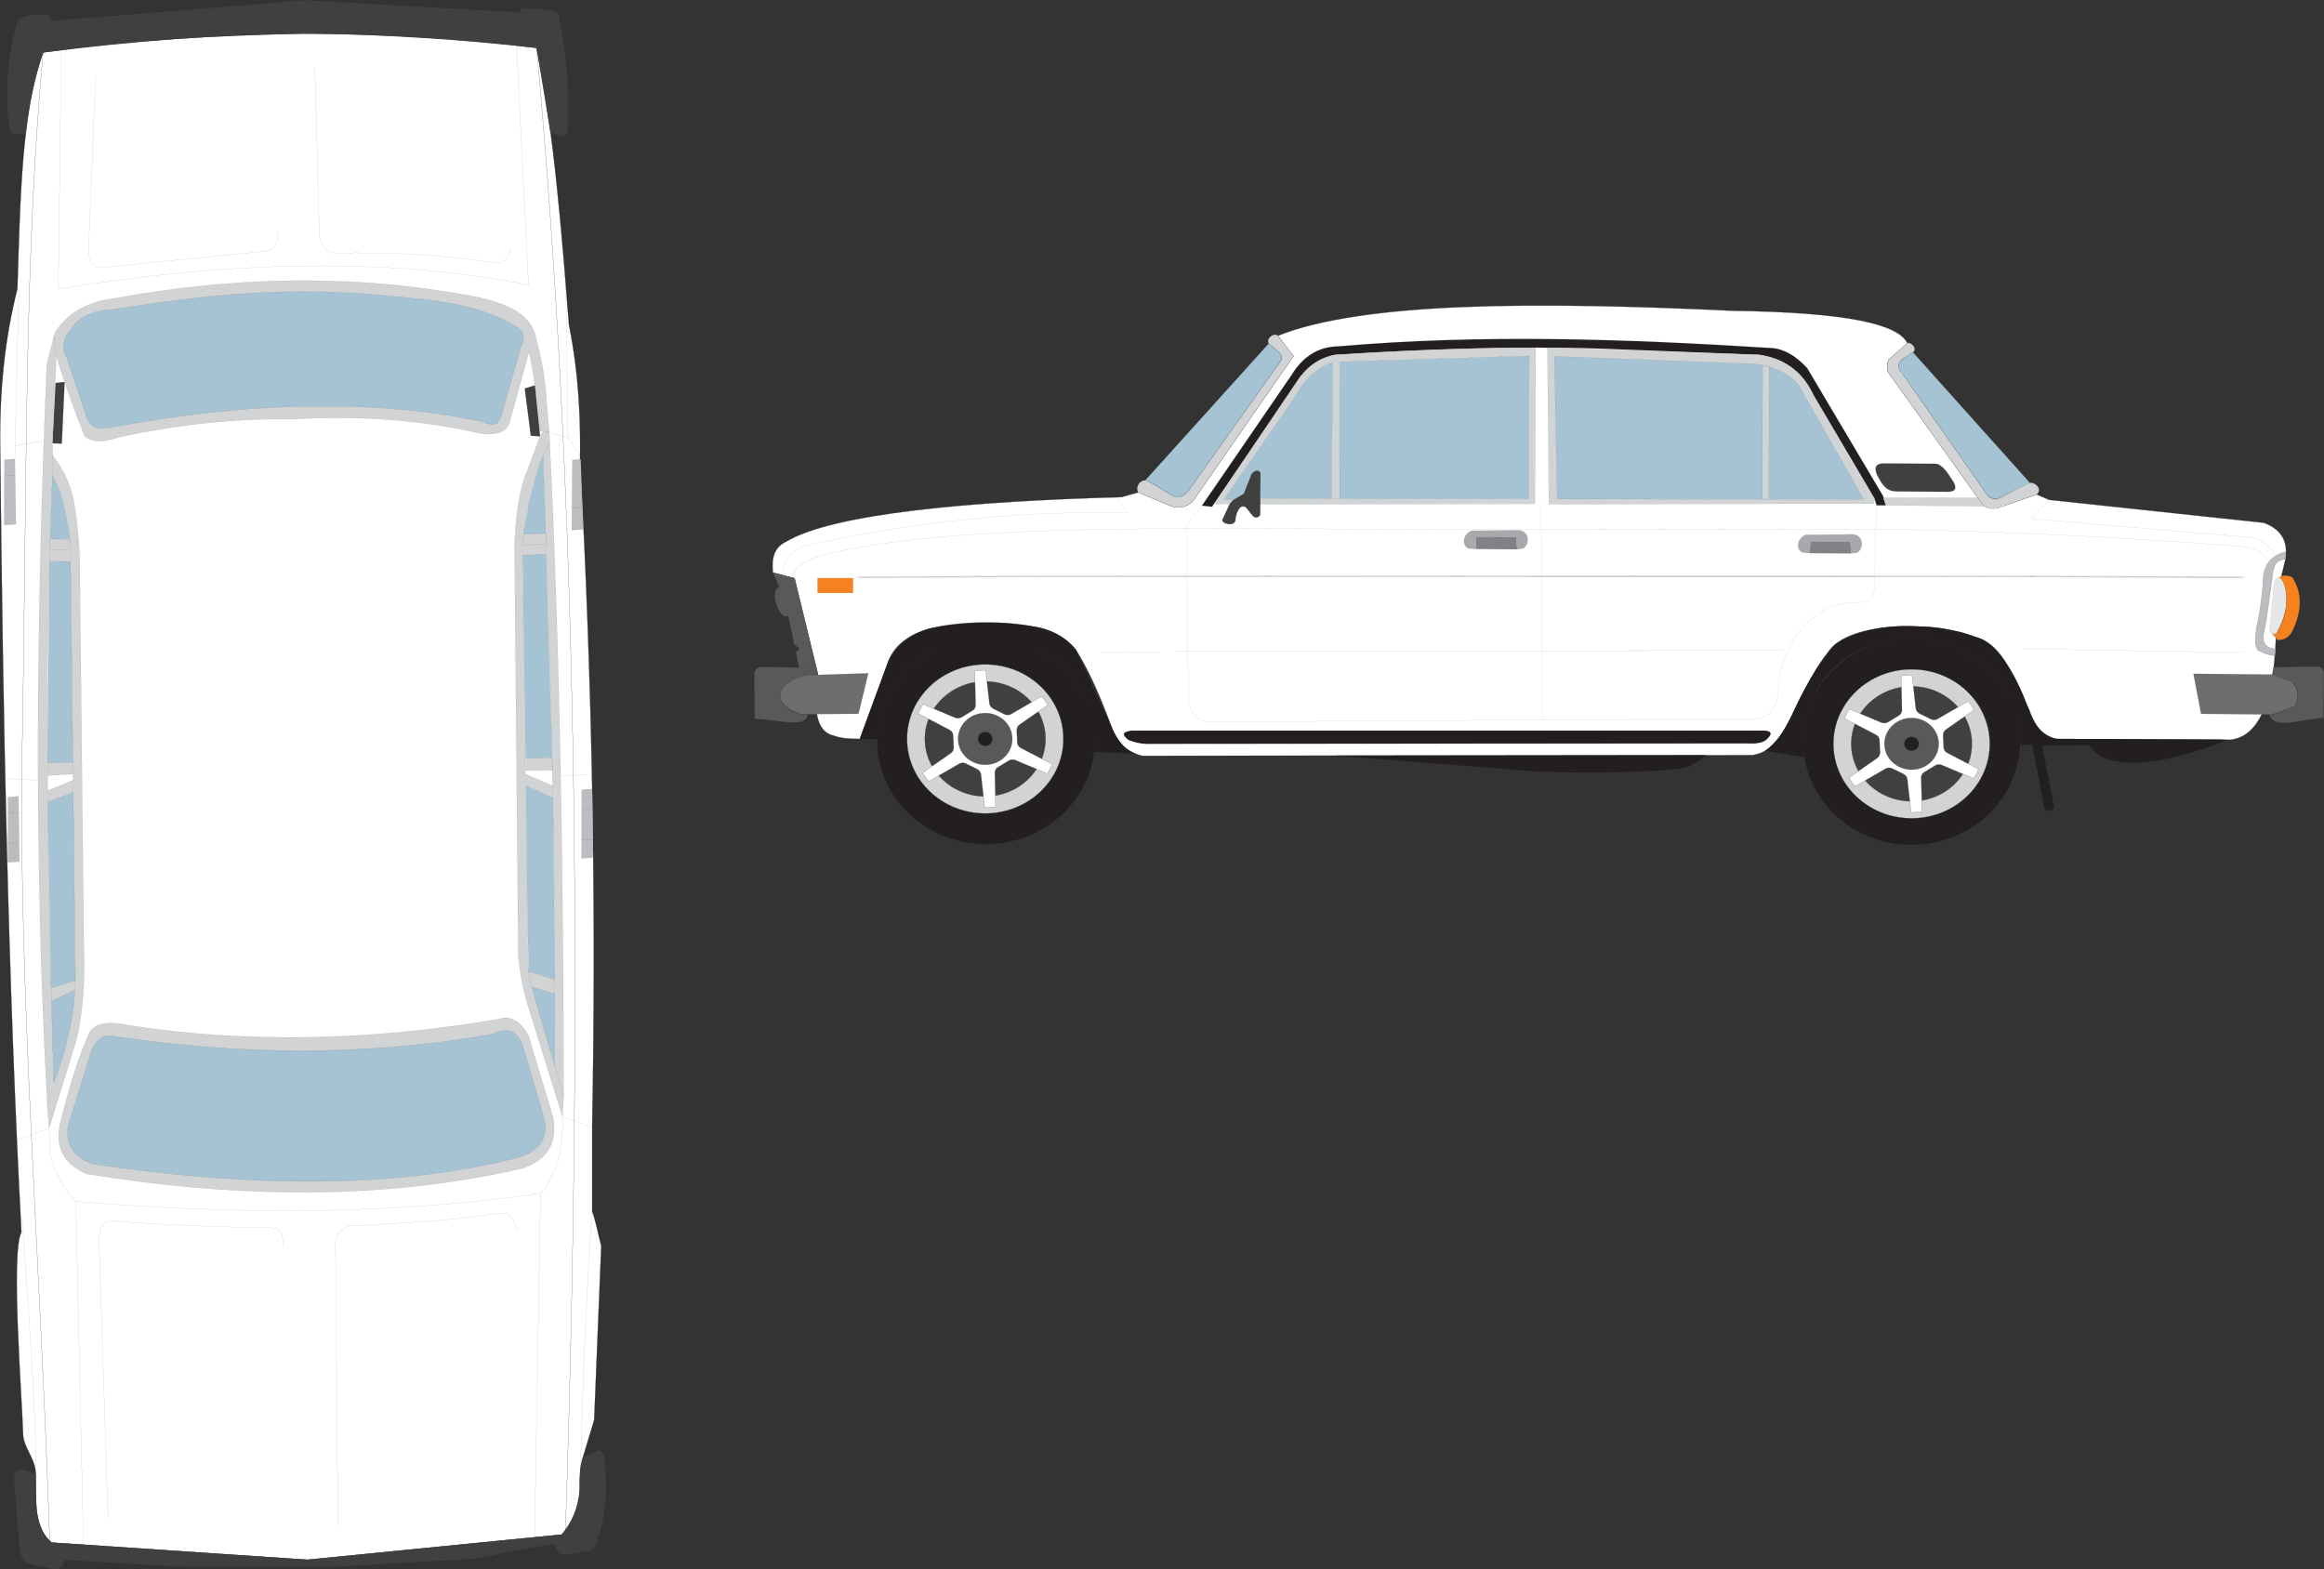 <?xml version="1.0" encoding="UTF-8"?>
<svg xmlns="http://www.w3.org/2000/svg" xmlns:xlink="http://www.w3.org/1999/xlink" width="17486pt" height="11810pt" viewBox="0 0 17486 11810" version="1.1">
<rect x="0" y="0" width="17486" height="11810" fill="#333333" stroke="none"/>
<g id="surface1">
<path style=" stroke:none;fill-rule:evenodd;fill:rgb(100%,100%,100%);fill-opacity:1;" d="M 8564.77 3705.551 L 8436.781 3741.121 C 7316.02 3771.609 6269.922 3863.078 5914.41 4076.5 C 5824.789 4119.539 5804.711 4199.59 5815.512 4308.578 L 5978.398 4350.91 L 6154.379 5072.488 C 6097.5 5452.77 6200.602 5517.98 6271.699 5534.922 C 6339.641 5560.129 6409.969 5558.801 6469.012 5560.32 L 6676.988 4996.27 C 6712.961 4868.781 6834.711 4769.93 7000.949 4728.27 C 7206.16 4676.84 7561 4661.16 7836.441 4728.141 C 7949 4755.512 8039.539 4815.219 8095.488 4889.559 C 8203.422 5061.352 8288.02 5266.488 8367.461 5479.02 C 8402.121 5586.578 8468.781 5650.949 8591.43 5687.371 L 13182.898 5682.281 C 13281.898 5668.68 13364.801 5606.109 13428.199 5484.102 C 13534.898 5294.391 13612.199 5086.891 13748.199 4914.969 C 13912.102 4652.84 14606 4685.172 14852 4789.172 C 15089.801 4845.82 15155.699 5139.469 15269.5 5344.07 C 15320.602 5487.18 15392.898 5559.719 15486.602 5560.539 L 16707.801 5565.41 C 16956.898 5595.891 17102.199 5360.449 17123.801 4808.25 L 17166.398 4330.578 L 17193.102 4218.789 C 17217.801 4089.828 17179 3988.641 17033.102 3934.219 L 15417.301 3761.441 L 15324 3720.789 L 15060 3812.262 C 15015.5 3832.84 14969.398 3832.34 14921.398 3802.09 L 14206.801 2801.02 C 14193.898 2767.102 14196.5 2735.012 14212.102 2704.469 L 14350.801 2582.512 C 14283.602 2442.148 13911.398 2350.23 13033.602 2338.602 C 11552 2268.66 10256.801 2270.949 9615.309 2526.621 L 9732.629 2679.059 L 8975.391 3771.609 C 8934.16 3811.398 8883.289 3826.672 8820.738 3812.262 L 8564.77 3705.551 "/>
<path style="fill:none;stroke-width:14.173;stroke-linecap:butt;stroke-linejoin:miter;stroke:rgb(25.099%,25.099%,25.499%);stroke-opacity:1;stroke-miterlimit:22.926;" d="M 85647.695 81044.492 L 84367.812 80688.789 C 73160.195 80383.906 62699.219 79469.219 59144.102 77335 C 58247.891 76904.609 58047.109 76104.102 58155.117 75014.219 L 59783.984 74590.898 L 61543.789 67375.117 C 60975 63572.305 62006.016 62920.195 62716.992 62750.781 C 63396.406 62498.711 64099.688 62511.992 64690.117 62496.797 L 66769.883 68137.305 C 67129.609 69412.188 68347.109 70400.703 70009.492 70817.305 C 72061.602 71331.602 75610 71488.398 78364.414 70818.594 C 79490 70544.883 80395.391 69947.812 80954.883 69204.414 C 82034.219 67486.484 82880.195 65435.117 83674.609 63309.805 C 84021.211 62234.219 84687.812 61590.508 85914.297 61226.289 L 131828.984 61277.188 C 132818.984 61413.203 133648.008 62038.906 134281.992 63258.984 C 135348.984 65156.094 136121.992 67231.094 137481.992 68950.312 C 139121.016 71571.602 146060 71248.281 148520 70208.281 C 150898.008 69641.797 151556.992 66705.312 152695 64659.297 C 153206.016 63228.203 153928.984 62502.812 154866.016 62494.609 L 167078.008 62445.898 C 169568.984 62141.094 171021.992 64495.508 171238.008 70017.5 L 171663.984 74794.219 L 171931.016 75912.109 C 172178.008 77201.719 171790 78213.594 170331.016 78757.812 L 154173.008 80485.586 L 153240 80892.109 L 150600 79977.383 C 150155 79771.602 149693.984 79776.602 149213.984 80079.102 L 142068.008 90089.805 C 141938.984 90428.984 141965 90749.883 142121.016 91055.312 L 143508.008 92274.883 C 142836.016 93678.516 139113.984 94597.695 130336.016 94713.984 C 115520 95413.398 102568.008 95390.508 96153.086 92833.789 L 97326.289 91309.414 L 89753.906 80383.906 C 89341.602 79986.016 88832.891 79833.281 88207.383 79977.383 Z M 85647.695 81044.492 " transform="matrix(0.1,0,0,-0.1,0,11810)"/>
<path style=" stroke:none;fill-rule:evenodd;fill:rgb(81.999%,82.7%,83.099%);fill-opacity:1;" d="M 9615.309 2526.621 L 9732.629 2679.059 L 8975.391 3771.609 C 8924.98 3818.539 8873.238 3826.629 8820.738 3812.262 L 8564.77 3705.551 C 8541.219 3670.828 8572.328 3601.809 8634.109 3616.641 L 8823.422 3730.969 C 8864.301 3752.141 8905.191 3737.75 8946.07 3687.781 L 9623.32 2734.98 C 9646.02 2707.879 9653.078 2680.781 9625.988 2653.68 L 9546 2585.07 C 9522.68 2546.828 9587.129 2498.84 9615.309 2526.621 "/>
<path style="fill:none;stroke-width:5;stroke-linecap:butt;stroke-linejoin:miter;stroke:rgb(25.099%,25.099%,25.499%);stroke-opacity:1;stroke-miterlimit:22.926;" d="M 96153.086 92833.789 L 97326.289 91309.414 L 89753.906 80383.906 C 89249.805 79914.609 88732.383 79833.711 88207.383 79977.383 L 85647.695 81044.492 C 85412.188 81391.719 85723.281 82081.914 86341.094 81933.594 L 88234.219 80790.312 C 88643.008 80578.594 89051.914 80722.5 89460.703 81222.188 L 96233.203 90750.195 C 96460.195 91021.211 96530.781 91292.188 96259.883 91563.203 L 95460 92249.297 C 95226.797 92631.719 95871.289 93111.602 96153.086 92833.789 Z M 96153.086 92833.789 " transform="matrix(0.1,0,0,-0.1,0,11810)"/>
<path style=" stroke:none;fill-rule:evenodd;fill:rgb(64.699%,76.5%,82.399%);fill-opacity:1;" d="M 8616.789 3614.578 L 9546 2585.07 L 9625.988 2653.68 C 9651.02 2676.398 9648.578 2703.77 9623.32 2734.98 L 8946.07 3687.781 C 8902.32 3737.191 8861.059 3756.148 8823.422 3730.969 L 8634.109 3616.641 L 8616.789 3614.578 "/>
<path style="fill:none;stroke-width:5;stroke-linecap:butt;stroke-linejoin:miter;stroke:rgb(25.099%,25.099%,25.499%);stroke-opacity:1;stroke-miterlimit:22.926;" d="M 86167.891 81954.219 L 95460 92249.297 L 96259.883 91563.203 C 96510.195 91336.016 96485.781 91062.305 96233.203 90750.195 L 89460.703 81222.188 C 89023.203 80728.086 88610.586 80538.516 88234.219 80790.312 L 86341.094 81933.594 Z M 86167.891 81954.219 " transform="matrix(0.1,0,0,-0.1,0,11810)"/>
<path style=" stroke:none;fill-rule:evenodd;fill:rgb(13.699%,12.199%,12.5%);fill-opacity:1;" d="M 9043.371 3805.301 L 9119.328 3812.93 L 9755.289 2875.379 C 9823.891 2770.84 9913.328 2692.781 10045.898 2669.57 C 10722.398 2628.34 11396.801 2601.219 12059 2623.828 L 13237.5 2669.57 C 13408.801 2694.719 13552.398 2779.91 13645.5 2974.461 L 14104.102 3751.949 L 14120.102 3802.762 L 14189.301 3802.762 L 14169.301 3734.16 L 13597.5 2770.02 C 13513.102 2678.102 13428.602 2630.648 13344.199 2620.051 C 12243 2550.398 11148 2512.898 10075.199 2606.051 C 9924.262 2607.141 9804.941 2678.648 9717.949 2822.02 L 9043.371 3805.301 "/>
<path style="fill:none;stroke-width:5;stroke-linecap:butt;stroke-linejoin:miter;stroke:rgb(25.099%,25.099%,25.499%);stroke-opacity:1;stroke-miterlimit:22.926;" d="M 90433.711 80046.992 L 91193.281 79970.703 L 97552.891 89346.211 C 98238.906 90391.602 99133.281 91172.188 100458.984 91404.297 C 107223.984 91816.602 113968.008 92087.812 120590 91861.719 L 132375 91404.297 C 134088.008 91152.812 135523.984 90300.898 136455 88355.391 L 141041.016 80580.508 L 141201.016 80072.383 L 141893.008 80072.383 L 141693.008 80758.398 L 135975 90399.805 C 135131.016 91318.984 134286.016 91793.516 133441.992 91899.492 C 122430 92596.016 111480 92971.016 100751.992 92039.492 C 99242.617 92028.594 98049.414 91313.516 97179.492 89879.805 Z M 90433.711 80046.992 " transform="matrix(0.1,0,0,-0.1,0,11810)"/>
<path style=" stroke:none;fill-rule:evenodd;fill:rgb(81.999%,82.7%,83.099%);fill-opacity:1;" d="M 9209.859 3758.391 L 9280.672 3759.57 L 9252.77 3791.059 L 9139.488 3793.719 L 9755.289 2875.379 C 9824.75 2764.691 9921.379 2695.73 10045.898 2669.57 C 10548.699 2636.391 11051.699 2618.102 11555.102 2615.629 L 11549.801 3791.309 L 9481.891 3794.852 L 9483.328 3752.07 L 11500.602 3754.488 L 11505.801 2678.379 L 10088.602 2722.871 C 9945.262 2717.57 9837.641 2822.238 9735.199 2999.879 L 9209.859 3758.391 "/>
<path style="fill:none;stroke-width:5;stroke-linecap:butt;stroke-linejoin:miter;stroke:rgb(25.099%,25.099%,25.499%);stroke-opacity:1;stroke-miterlimit:22.926;" d="M 92098.594 80516.094 L 92806.719 80504.297 L 92527.695 80189.414 L 91394.883 80162.812 L 97552.891 89346.211 C 98247.5 90453.086 99213.789 91142.695 100458.984 91404.297 C 105486.992 91736.094 110516.992 91918.984 115551.016 91943.711 L 115498.008 80186.914 L 94818.906 80151.484 L 94833.281 80579.297 L 115006.016 80555.117 L 115058.008 91316.211 L 100886.016 90871.289 C 99452.617 90924.297 98376.406 89877.617 97351.992 88101.211 Z M 92098.594 80516.094 " transform="matrix(0.1,0,0,-0.1,0,11810)"/>
<path style=" stroke:none;fill-rule:evenodd;fill:rgb(81.999%,82.7%,83.099%);fill-opacity:1;" d="M 10028.602 2724.391 L 10048.301 2724.352 L 10080.5 2722.871 L 10079.199 3752.801 L 10016.801 3752.691 L 10028.602 2724.391 "/>
<path style="fill:none;stroke-width:5;stroke-linecap:butt;stroke-linejoin:miter;stroke:rgb(25.099%,25.099%,25.499%);stroke-opacity:1;stroke-miterlimit:22.926;" d="M 100286.016 90856.094 L 100483.008 90856.484 L 100805 90871.289 L 100791.992 80571.992 L 100168.008 80573.086 Z M 100286.016 90856.094 " transform="matrix(0.1,0,0,-0.1,0,11810)"/>
<path style=" stroke:none;fill-rule:evenodd;fill:rgb(25.099%,25.099%,25.499%);fill-opacity:1;" d="M 9196.73 3910.762 C 9192.281 3944.219 9287.828 3963.699 9295.379 3915.84 C 9295.52 3877.238 9325.801 3781.238 9375.371 3819.289 L 9423.359 3880.27 C 9446.672 3901.77 9465.84 3897.73 9482.02 3875.191 L 9484.629 3570.289 C 9489.941 3533.102 9438.5 3525.762 9415.359 3567.762 L 9356.699 3715.121 L 9280.672 3759.57 L 9252.77 3791.059 L 9196.73 3910.762 "/>
<path style="fill:none;stroke-width:5;stroke-linecap:butt;stroke-linejoin:miter;stroke:rgb(25.099%,25.099%,25.499%);stroke-opacity:1;stroke-miterlimit:22.926;" d="M 91967.305 78992.383 C 91922.812 78657.812 92878.281 78463.008 92953.789 78941.602 C 92955.195 79327.617 93258.008 80287.617 93753.711 79907.109 L 94233.594 79297.305 C 94466.719 79082.305 94658.398 79122.695 94820.195 79348.086 L 94846.289 82397.109 C 94899.414 82768.984 94385 82842.383 94153.594 82422.383 L 93566.992 80948.789 L 92806.719 80504.297 L 92527.695 80189.414 Z M 91967.305 78992.383 " transform="matrix(0.1,0,0,-0.1,0,11810)"/>
<path style=" stroke:none;fill-rule:evenodd;fill:rgb(64.699%,76.5%,82.399%);fill-opacity:1;" d="M 9483.328 3752.07 L 9484.109 3557.73 C 9468.18 3533.629 9446.52 3532.031 9415.359 3567.762 L 9356.699 3715.121 L 9280.672 3759.57 L 9209.859 3758.391 L 9735.199 2999.879 C 9810.641 2866.781 9899.84 2759.949 10028 2727.469 L 10016.801 3752.691 C 10016.801 3752.691 9483.328 3750.73 9483.328 3752.07 "/>
<path style="fill:none;stroke-width:5;stroke-linecap:butt;stroke-linejoin:miter;stroke:rgb(25.099%,25.099%,25.499%);stroke-opacity:1;stroke-miterlimit:22.926;" d="M 94833.281 80579.297 L 94841.094 82522.695 C 94681.797 82763.711 94465.195 82779.688 94153.594 82422.383 L 93566.992 80948.789 L 92806.719 80504.297 L 92098.594 80516.094 L 97351.992 88101.211 C 98106.406 89432.188 98998.398 90500.508 100280 90825.312 L 100168.008 80573.086 C 100168.008 80573.086 94833.281 80592.695 94833.281 80579.297 Z M 94833.281 80579.297 " transform="matrix(0.1,0,0,-0.1,0,11810)"/>
<path style=" stroke:none;fill-rule:evenodd;fill:rgb(64.699%,76.5%,82.399%);fill-opacity:1;" d="M 10079.199 3752.801 L 11500.602 3754.488 L 11505.801 2678.379 L 10080.5 2722.871 L 10079.199 3752.801 "/>
<path style="fill:none;stroke-width:5;stroke-linecap:butt;stroke-linejoin:miter;stroke:rgb(25.099%,25.099%,25.499%);stroke-opacity:1;stroke-miterlimit:22.926;" d="M 100791.992 80571.992 L 115006.016 80555.117 L 115058.008 91316.211 L 100805 90871.289 Z M 100791.992 80571.992 " transform="matrix(0.1,0,0,-0.1,0,11810)"/>
<path style=" stroke:none;fill-rule:evenodd;fill:rgb(81.999%,82.7%,83.099%);fill-opacity:1;" d="M 11643.102 2615.852 L 11653.801 3794.488 L 14100.199 3789.41 L 14104.102 3751.949 L 13645.5 2974.461 C 13571.699 2810.781 13443.199 2701.68 13237.5 2669.57 L 11643.102 2615.852 "/>
<path style="fill:none;stroke-width:5;stroke-linecap:butt;stroke-linejoin:miter;stroke:rgb(25.099%,25.099%,25.499%);stroke-opacity:1;stroke-miterlimit:22.926;" d="M 116431.016 91941.484 L 116538.008 80155.117 L 141001.992 80205.898 L 141041.016 80580.508 L 136455 88355.391 C 135716.992 89992.188 134431.992 91083.203 132375 91404.297 Z M 116431.016 91941.484 " transform="matrix(0.1,0,0,-0.1,0,11810)"/>
<path style=" stroke:none;fill-rule:evenodd;fill:rgb(64.699%,76.5%,82.399%);fill-opacity:1;" d="M 11695.102 2681.648 L 11716.5 3755.23 L 14022.898 3757.77 L 13524.301 2884.922 C 13423.301 2787.441 13303.5 2740.18 13167 2737.551 L 11695.102 2681.648 "/>
<path style="fill:none;stroke-width:5;stroke-linecap:butt;stroke-linejoin:miter;stroke:rgb(25.099%,25.099%,25.499%);stroke-opacity:1;stroke-miterlimit:22.926;" d="M 116951.016 91283.516 L 117165 80547.695 L 140228.984 80522.305 L 135243.008 89250.781 C 134233.008 90225.586 133035 90698.203 131670 90724.492 Z M 116951.016 91283.516 " transform="matrix(0.1,0,0,-0.1,0,11810)"/>
<path style="fill:none;stroke-width:5;stroke-linecap:butt;stroke-linejoin:miter;stroke:rgb(25.099%,25.099%,25.499%);stroke-opacity:1;stroke-miterlimit:22.926;" d="M 90418.086 80069.297 C 90034.688 79346.797 89118.086 78929.297 89268.086 77901.914 L 89418.008 65325 C 89743.516 64073.281 90303.086 63836.992 90964.492 63774.492 L 116081.992 63926.914 L 115948.008 80188.594 " transform="matrix(0.1,0,0,-0.1,0,11810)"/>
<path style="fill:none;stroke-width:5;stroke-linecap:butt;stroke-linejoin:miter;stroke:rgb(25.099%,25.099%,25.499%);stroke-opacity:1;stroke-miterlimit:22.926;" d="M 116081.992 63926.914 L 131986.992 64016.289 C 133005 64035.195 133633.984 64641.094 133800 65947.383 C 133728.008 68349.883 135415 72255.195 139051.992 72731.289 C 140533.008 72607.5 141148.984 73109.219 141038.984 74357.383 L 141185 80094.688 " transform="matrix(0.1,0,0,-0.1,0,11810)"/>
<path style=" stroke:none;fill-rule:evenodd;fill:rgb(81.999%,82.7%,83.099%);fill-opacity:1;" d="M 13261.898 2747.922 L 13310.898 2758.91 L 13309.699 3756.988 L 13260.199 3756.941 L 13261.898 2747.922 "/>
<path style="fill:none;stroke-width:5;stroke-linecap:butt;stroke-linejoin:miter;stroke:rgb(25.099%,25.099%,25.499%);stroke-opacity:1;stroke-miterlimit:22.926;" d="M 132618.984 90620.781 L 133108.984 90510.898 L 133096.992 80530.117 L 132601.992 80530.586 Z M 132618.984 90620.781 " transform="matrix(0.1,0,0,-0.1,0,11810)"/>
<path style=" stroke:none;fill-rule:evenodd;fill:rgb(81.999%,82.7%,83.099%);fill-opacity:1;" d="M 14350.801 2582.512 C 14368.398 2568.301 14432.398 2617.859 14393.5 2651.16 L 14308.102 2707.059 C 14276.102 2740.102 14278 2774.82 14313.5 2811.238 L 14948.102 3718.301 C 14974.102 3759.199 15026.699 3770.98 15097.398 3719.602 L 15246.699 3642.141 C 15296.5 3607.371 15376.898 3676.781 15324 3720.789 L 15093.898 3800.531 C 15020 3837.559 14963.199 3836.59 14921.398 3802.09 L 14206.801 2801.02 C 14195.301 2763.781 14198.5 2732.121 14212.102 2704.469 L 14350.801 2582.512 "/>
<path style="fill:none;stroke-width:5;stroke-linecap:butt;stroke-linejoin:miter;stroke:rgb(25.099%,25.099%,25.499%);stroke-opacity:1;stroke-miterlimit:22.926;" d="M 143508.008 92274.883 C 143683.984 92416.992 144323.984 91921.406 143935 91588.398 L 143081.016 91029.414 C 142761.016 90698.984 142780 90351.797 143135 89987.617 L 149481.016 80916.992 C 149741.016 80508.008 150266.992 80390.195 150973.984 80903.984 L 152466.992 81678.594 C 152965 82026.289 153768.984 81332.188 153240 80892.109 L 150938.984 80094.688 C 150200 79724.414 149631.992 79734.102 149213.984 80079.102 L 142068.008 90089.805 C 141953.008 90462.188 141985 90778.789 142121.016 91055.312 Z M 143508.008 92274.883 " transform="matrix(0.1,0,0,-0.1,0,11810)"/>
<path style=" stroke:none;fill-rule:evenodd;fill:rgb(64.699%,76.5%,82.399%);fill-opacity:1;" d="M 14393.5 2651.16 L 15272.898 3632.871 L 15097.398 3719.602 C 15039.199 3762.27 14988.398 3766.691 14948.102 3718.301 L 14327.199 2830.879 C 14285.301 2790.109 14269.301 2748.969 14308.102 2707.059 L 14393.5 2651.16 "/>
<path style="fill:none;stroke-width:5;stroke-linecap:butt;stroke-linejoin:miter;stroke:rgb(25.099%,25.099%,25.499%);stroke-opacity:1;stroke-miterlimit:22.926;" d="M 143935 91588.398 L 152728.984 81771.289 L 150973.984 80903.984 C 150391.992 80477.305 149883.984 80433.086 149481.016 80916.992 L 143271.992 89791.211 C 142853.008 90198.906 142693.008 90610.312 143081.016 91029.414 Z M 143935 91588.398 " transform="matrix(0.1,0,0,-0.1,0,11810)"/>
<path style=" stroke:none;fill-rule:evenodd;fill:rgb(81.999%,82.7%,83.099%);fill-opacity:1;" d="M 14169.301 3745.691 L 14878.898 3745 L 14925.398 3809.781 L 14189.301 3802.762 L 14169.301 3745.691 "/>
<path style="fill:none;stroke-width:5;stroke-linecap:butt;stroke-linejoin:miter;stroke:rgb(25.099%,25.099%,25.499%);stroke-opacity:1;stroke-miterlimit:22.926;" d="M 141693.008 80643.086 L 148788.984 80650 L 149253.984 80002.188 L 141893.008 80072.383 Z M 141693.008 80643.086 " transform="matrix(0.1,0,0,-0.1,0,11810)"/>
<path style=" stroke:none;fill-rule:evenodd;fill:rgb(25.099%,25.099%,25.499%);fill-opacity:1;" d="M 14161.5 3487.109 L 14565.398 3489.66 C 14623.602 3496.602 14666 3581.129 14698.801 3626.859 C 14726.898 3678.359 14709.699 3703.23 14645.398 3700.539 L 14288.102 3698 C 14210.801 3698.629 14179.199 3682.129 14125.602 3578.578 C 14100.898 3525.078 14107.898 3493.191 14161.5 3487.109 "/>
<path style="fill:none;stroke-width:5;stroke-linecap:butt;stroke-linejoin:miter;stroke:rgb(25.099%,25.099%,25.499%);stroke-opacity:1;stroke-miterlimit:22.926;" d="M 141615 83228.906 L 145653.984 83203.398 C 146236.016 83133.984 146660 82288.711 146988.008 81831.406 C 147268.984 81316.406 147096.992 81067.695 146453.984 81094.609 L 142881.016 81120 C 142108.008 81113.711 141791.992 81278.711 141256.016 82314.219 C 141008.984 82849.219 141078.984 83168.086 141615 83228.906 Z M 141615 83228.906 " transform="matrix(0.1,0,0,-0.1,0,11810)"/>
<path style="fill:none;stroke-width:5;stroke-linecap:butt;stroke-linejoin:miter;stroke:rgb(25.099%,25.099%,25.499%);stroke-opacity:1;stroke-miterlimit:22.926;" d="M 154173.008 80485.586 L 152853.008 79061.719 L 169251.016 77664.297 C 169988.008 77608.984 170630 77101.289 171223.984 76368.398 " transform="matrix(0.1,0,0,-0.1,0,11810)"/>
<path style=" stroke:none;fill-rule:evenodd;fill:rgb(73.299%,74.1%,75.299%);fill-opacity:1;" d="M 17200 4152.859 C 17112.699 4175.57 17048 4224.121 17031.801 4328.148 C 17024.602 4467.82 17007 4600.949 16978.5 4727.059 C 16972.301 4789.309 16958.898 4832.078 16986.5 4889.672 C 17017.602 4912.262 17066.898 4929.762 17115.898 4935.41 L 17121.199 4888.48 L 17073.102 4873.191 C 17039.801 4856.039 17025.898 4827.219 17030.398 4777.879 C 17064.199 4629.238 17079.301 4457.738 17103.801 4297.672 C 17116.602 4232 17144.102 4217.691 17193.102 4207.262 L 17200 4152.859 "/>
<path style="fill:none;stroke-width:5;stroke-linecap:butt;stroke-linejoin:miter;stroke:rgb(25.099%,25.099%,25.499%);stroke-opacity:1;stroke-miterlimit:22.926;" d="M 172000 76571.406 C 171126.992 76344.297 170480 75858.789 170318.008 74818.516 C 170246.016 73421.797 170070 72090.508 169785 70829.414 C 169723.008 70206.914 169588.984 69779.219 169865 69203.281 C 170176.016 68977.383 170668.984 68802.383 171158.984 68745.898 L 171211.992 69215.195 L 170731.016 69368.086 C 170398.008 69539.609 170258.984 69827.812 170303.984 70321.211 C 170641.992 71807.617 170793.008 73522.617 171038.008 75123.281 C 171166.016 75780 171441.016 75923.086 171931.016 76027.383 Z M 172000 76571.406 " transform="matrix(0.1,0,0,-0.1,0,11810)"/>
<path style=" stroke:none;fill-rule:evenodd;fill:rgb(90.199%,90.599%,90.999%);fill-opacity:1;" d="M 17109.398 4385.039 C 17121.102 4354.012 17139.199 4339.91 17165 4346.148 C 17231.301 4461.828 17212.898 4619.531 17127.301 4768.34 C 17109.301 4779.141 17087.199 4772.16 17077.102 4747.391 L 17109.398 4385.039 "/>
<path style="fill:none;stroke-width:5;stroke-linecap:butt;stroke-linejoin:miter;stroke:rgb(25.099%,25.099%,25.499%);stroke-opacity:1;stroke-miterlimit:22.926;" d="M 171093.984 74249.609 C 171211.016 74559.883 171391.992 74700.898 171650 74638.516 C 172313.008 73481.719 172128.984 71904.688 171273.008 70416.602 C 171093.008 70308.594 170871.992 70378.398 170771.016 70626.094 Z M 171093.984 74249.609 " transform="matrix(0.1,0,0,-0.1,0,11810)"/>
<path style=" stroke:none;fill-rule:evenodd;fill:rgb(96.1%,50.999%,12.199%);fill-opacity:1;" d="M 17148 4345.078 C 17177.801 4326.512 17210.898 4325.98 17247.801 4344.672 C 17315.5 4449.672 17328.5 4577.602 17250.398 4743.578 C 17224.699 4797.199 17185.5 4816.59 17138.398 4815.988 L 17097 4770.238 L 17127.301 4768.34 C 17162.898 4709.738 17186.898 4646.82 17198.398 4579.27 C 17209.301 4462.219 17196.5 4378.488 17148 4345.078 "/>
<path style="fill:none;stroke-width:5;stroke-linecap:butt;stroke-linejoin:miter;stroke:rgb(25.099%,25.099%,25.499%);stroke-opacity:1;stroke-miterlimit:22.926;" d="M 171480 74649.219 C 171778.008 74834.883 172108.984 74840.195 172478.008 74653.281 C 173155 73603.281 173285 72323.984 172503.984 70664.219 C 172246.992 70128.008 171855 69934.102 171383.984 69940.117 L 170970 70397.617 L 171273.008 70416.602 C 171628.984 71002.617 171868.984 71631.797 171983.984 72307.305 C 172093.008 73477.812 171965 74315.117 171480 74649.219 Z M 171480 74649.219 " transform="matrix(0.1,0,0,-0.1,0,11810)"/>
<path style=" stroke:none;fill-rule:evenodd;fill:rgb(34.499%,34.9%,35.699%);fill-opacity:1;" d="M 17095.102 5077.75 L 17107.602 5020.66 L 17442.398 5015.449 C 17471.602 5023.461 17484.301 5041.328 17485 5066.27 L 17482.398 5401.648 C 17269.398 5420.738 17116.699 5487.559 17074.5 5378.578 L 17095.699 5378.781 L 17266.398 5317.801 C 17308.398 5224.18 17292.602 5164.488 17234.398 5129.789 L 17095.102 5077.75 "/>
<path style="fill:none;stroke-width:5;stroke-linecap:butt;stroke-linejoin:miter;stroke:rgb(25.099%,25.099%,25.499%);stroke-opacity:1;stroke-miterlimit:22.926;" d="M 170951.016 67322.5 L 171076.016 67893.398 L 174423.984 67945.508 C 174716.016 67865.391 174843.008 67686.719 174850 67437.305 L 174823.984 64083.516 C 172693.984 63892.617 171166.992 63224.414 170745 64314.219 L 170956.992 64312.188 L 172663.984 64921.992 C 173083.984 65858.203 172926.016 66455.117 172343.984 66802.109 Z M 170951.016 67322.5 " transform="matrix(0.1,0,0,-0.1,0,11810)"/>
<path style=" stroke:none;fill-rule:evenodd;fill:rgb(34.499%,34.9%,35.699%);fill-opacity:1;" d="M 5815.512 4308.578 L 5978.398 4350.91 L 6154.379 5072.488 L 6065.898 5084.859 L 6053.34 5023.93 L 6012.738 5023.301 L 5988.66 4908.84 L 6015.41 4881.379 L 5975.922 4848.262 L 5930.391 4631.82 C 5871.961 4683.09 5781.02 4442.988 5863.051 4418.551 L 5815.512 4308.578 "/>
<path style="fill:none;stroke-width:5;stroke-linecap:butt;stroke-linejoin:miter;stroke:rgb(25.099%,25.099%,25.499%);stroke-opacity:1;stroke-miterlimit:22.926;" d="M 58155.117 75014.219 L 59783.984 74590.898 L 61543.789 67375.117 L 60658.984 67251.406 L 60533.398 67860.703 L 60127.383 67866.992 L 59886.602 69011.602 L 60154.102 69286.211 L 59759.219 69617.383 L 59303.906 71781.797 C 58719.609 71269.102 57810.195 73670.117 58630.508 73914.492 Z M 58155.117 75014.219 " transform="matrix(0.1,0,0,-0.1,0,11810)"/>
<path style="fill:none;stroke-width:2.16;stroke-linecap:butt;stroke-linejoin:miter;stroke:rgb(25.099%,25.099%,25.499%);stroke-opacity:1;stroke-miterlimit:22.926;" d="M 115498.008 80186.914 L 116538.008 80155.117 " transform="matrix(0.1,0,0,-0.1,0,11810)"/>
<path style="fill:none;stroke-width:5;stroke-linecap:butt;stroke-linejoin:miter;stroke:rgb(25.099%,25.099%,25.499%);stroke-opacity:1;stroke-miterlimit:22.926;" d="M 84031.797 80679.492 L 84781.289 79518.398 C 75902.305 79670.781 68391.602 78705.703 61503.984 77231.602 C 59628.984 76947.812 58853.711 76102.617 58969.609 74802.617 L 59098.008 74925.586 " transform="matrix(0.1,0,0,-0.1,0,11810)"/>
<path style=" stroke:none;fill-rule:evenodd;fill:rgb(13.699%,12.199%,12.5%);fill-opacity:1;" d="M 8515.461 5500.871 L 13248.199 5500.871 C 13322 5497.461 13340.699 5514.391 13304.199 5551.629 C 13280.199 5584.18 13231.398 5598.238 13157.602 5593.52 L 8664.781 5597.359 C 8606.039 5600.469 8549.34 5590.02 8494.141 5569.41 C 8446.23 5531.289 8446.051 5511.891 8515.461 5500.871 "/>
<path style="fill:none;stroke-width:5;stroke-linecap:butt;stroke-linejoin:miter;stroke:rgb(25.099%,25.099%,25.499%);stroke-opacity:1;stroke-miterlimit:22.926;" d="M 85154.609 63091.289 L 132481.992 63091.289 C 133220 63125.391 133406.992 62956.094 133041.992 62583.711 C 132801.992 62258.203 132313.984 62117.617 131576.016 62164.805 L 86647.812 62126.406 C 86060.391 62095.312 85493.398 62199.805 84941.406 62405.898 C 84462.305 62787.109 84460.508 62981.094 85154.609 63091.289 Z M 85154.609 63091.289 " transform="matrix(0.1,0,0,-0.1,0,11810)"/>
<path style="fill:none;stroke-width:2.16;stroke-linecap:butt;stroke-linejoin:miter;stroke:rgb(25.099%,25.099%,25.499%);stroke-opacity:1;stroke-miterlimit:22.926;" d="M 115458.008 80216.016 L 116498.008 80184.102 " transform="matrix(0.1,0,0,-0.1,0,11810)"/>
<path style=" stroke:none;fill-rule:evenodd;fill:rgb(13.699%,12.199%,12.5%);fill-opacity:1;" d="M 8511.422 5497.961 L 13244.199 5497.961 C 13318 5494.551 13336.602 5511.48 13300.199 5548.719 C 13276.102 5581.27 13227.398 5595.328 13153.5 5590.609 L 8660.738 5594.449 C 8602 5597.559 8545.289 5587.109 8490.102 5566.5 C 8442.191 5528.391 8442.012 5508.98 8511.422 5497.961 "/>
<path style="fill:none;stroke-width:5;stroke-linecap:butt;stroke-linejoin:miter;stroke:rgb(25.099%,25.099%,25.499%);stroke-opacity:1;stroke-miterlimit:22.926;" d="M 85114.219 63120.391 L 132441.992 63120.391 C 133180 63154.492 133366.016 62985.195 133001.992 62612.812 C 132761.016 62287.305 132273.984 62146.719 131535 62193.906 L 86607.383 62155.508 C 86020 62124.414 85452.891 62228.906 84901.016 62435 C 84421.914 62816.094 84420.117 63010.195 85114.219 63120.391 Z M 85114.219 63120.391 " transform="matrix(0.1,0,0,-0.1,0,11810)"/>
<path style=" stroke:none;fill-rule:evenodd;fill:rgb(13.699%,12.199%,12.5%);fill-opacity:1;" d="M 14382.898 4799.23 C 14835 4799.23 15201.602 5148.539 15201.602 5579.43 C 15201.602 6010.328 14835 6359.641 14382.898 6359.641 C 13930.699 6359.641 13564.102 6010.328 13564.102 5579.43 C 13564.102 5148.539 13930.699 4799.23 14382.898 4799.23 "/>
<path style="fill:none;stroke-width:5;stroke-linecap:butt;stroke-linejoin:miter;stroke:rgb(50.2%,50.999%,52.199%);stroke-opacity:1;stroke-miterlimit:22.926;" d="M 143828.984 70107.695 C 148350 70107.695 152016.016 66614.609 152016.016 62305.703 C 152016.016 57996.719 148350 54503.594 143828.984 54503.594 C 139306.992 54503.594 135641.016 57996.719 135641.016 62305.703 C 135641.016 66614.609 139306.992 70107.695 143828.984 70107.695 Z M 143828.984 70107.695 " transform="matrix(0.1,0,0,-0.1,0,11810)"/>
<path style=" stroke:none;fill-rule:evenodd;fill:rgb(81.999%,82.7%,83.099%);fill-opacity:1;" d="M 14382.898 5036.781 C 14707.602 5036.781 14970.898 5287.672 14970.898 5597.16 C 14970.898 5906.641 14707.602 6157.531 14382.898 6157.531 C 14058.102 6157.531 13794.801 5906.641 13794.801 5597.16 C 13794.801 5287.672 14058.102 5036.781 14382.898 5036.781 "/>
<path style="fill:none;stroke-width:14.173;stroke-linecap:butt;stroke-linejoin:miter;stroke:rgb(25.099%,25.099%,25.499%);stroke-opacity:1;stroke-miterlimit:22.926;" d="M 143828.984 67732.188 C 147076.016 67732.188 149708.984 65223.281 149708.984 62128.398 C 149708.984 59033.594 147076.016 56524.688 143828.984 56524.688 C 140581.016 56524.688 137948.008 59033.594 137948.008 62128.398 C 137948.008 65223.281 140581.016 67732.188 143828.984 67732.188 Z M 143828.984 67732.188 " transform="matrix(0.1,0,0,-0.1,0,11810)"/>
<path style=" stroke:none;fill-rule:evenodd;fill:rgb(25.099%,25.099%,25.499%);fill-opacity:1;" d="M 14382.898 5164.43 C 14633.699 5164.43 14837 5358.172 14837 5597.16 C 14837 5836.141 14633.699 6029.879 14382.898 6029.879 C 14132.102 6029.879 13928.699 5836.141 13928.699 5597.16 C 13928.699 5358.172 14132.102 5164.43 14382.898 5164.43 "/>
<path style="fill:none;stroke-width:14.173;stroke-linecap:butt;stroke-linejoin:miter;stroke:rgb(25.099%,25.099%,25.499%);stroke-opacity:1;stroke-miterlimit:22.926;" d="M 143828.984 66455.703 C 146336.992 66455.703 148370 64518.281 148370 62128.398 C 148370 59738.594 146336.992 57801.211 143828.984 57801.211 C 141321.016 57801.211 139286.992 59738.594 139286.992 62128.398 C 139286.992 64518.281 141321.016 66455.703 143828.984 66455.703 Z M 143828.984 66455.703 " transform="matrix(0.1,0,0,-0.1,0,11810)"/>
<path style=" stroke:none;fill-rule:evenodd;fill:rgb(100%,100%,100%);fill-opacity:1;" d="M 14382.898 5080.789 C 14384 5080.789 14385.199 5080.82 14386.398 5080.828 L 14414.5 5328.52 C 14416.199 5347.371 14427 5360.219 14443.199 5369.512 L 14529.898 5412.32 C 14549.102 5420.719 14567.301 5417.859 14584.602 5406.379 L 14808 5276.93 C 14824.898 5297.379 14840.301 5319.078 14854 5341.871 L 14642.801 5488.961 C 14626.5 5499.789 14620.199 5515.102 14619.898 5533.09 L 14624.398 5626.078 C 14626.301 5646.148 14638 5659.691 14657.102 5668.238 L 14886.5 5787.91 C 14876.301 5812.352 14864.199 5835.859 14850.398 5858.289 L 14611.199 5757.602 C 14593.199 5749.57 14576.102 5752.039 14559.602 5760.738 L 14477.301 5810.922 C 14460.102 5822.578 14453.602 5838.988 14455.398 5859.012 L 14461.301 6108.121 C 14435.699 6111.672 14409.5 6113.52 14382.898 6113.52 C 14381.699 6113.52 14380.5 6113.488 14379.301 6113.48 L 14351.199 5865.789 C 14349.5 5846.941 14338.699 5834.09 14322.602 5824.801 L 14235.801 5781.988 C 14216.602 5773.59 14198.398 5776.449 14181.102 5787.93 L 13957.801 5917.379 C 13940.801 5896.941 13925.398 5875.23 13911.699 5852.441 L 14122.898 5705.352 C 14139.199 5694.52 14145.5 5679.211 14145.801 5661.219 L 14141.398 5568.23 C 14139.398 5548.16 14127.699 5534.621 14108.602 5526.07 L 13879.199 5406.398 C 13889.398 5381.961 13901.5 5358.449 13915.301 5336.02 L 14154.5 5436.711 C 14172.5 5444.738 14189.602 5442.281 14206.102 5433.57 L 14288.398 5383.391 C 14305.602 5371.73 14312.102 5355.32 14310.301 5335.301 L 14304.398 5086.191 C 14330 5082.641 14356.199 5080.789 14382.898 5080.789 "/>
<path style="fill:none;stroke-width:14.173;stroke-linecap:butt;stroke-linejoin:miter;stroke:rgb(25.099%,25.099%,25.499%);stroke-opacity:1;stroke-miterlimit:22.926;" d="M 143828.984 67292.109 C 143840 67292.109 143851.992 67291.797 143863.984 67291.719 L 144145 64814.805 C 144161.992 64626.289 144270 64497.812 144431.992 64404.883 L 145298.984 63976.797 C 145491.016 63892.812 145673.008 63921.406 145846.016 64036.211 L 148080 65330.703 C 148248.984 65126.211 148403.008 64909.219 148540 64681.289 L 146428.008 63210.391 C 146265 63102.109 146201.992 62948.984 146198.984 62769.102 L 146243.984 61839.219 C 146263.008 61638.516 146380 61503.086 146571.016 61417.617 L 148865 60220.898 C 148763.008 59976.484 148641.992 59741.406 148503.984 59517.109 L 146111.992 60523.984 C 145931.992 60604.297 145761.016 60579.609 145596.016 60492.617 L 144773.008 59990.781 C 144601.016 59874.219 144536.016 59710.117 144553.984 59509.883 L 144613.008 57018.789 C 144356.992 56983.281 144095 56964.805 143828.984 56964.805 C 143816.992 56964.805 143805 56965.117 143793.008 56965.195 L 143511.992 59442.109 C 143495 59630.586 143386.992 59759.102 143226.016 59851.992 L 142358.008 60280.117 C 142166.016 60364.102 141983.984 60335.508 141811.016 60220.703 L 139578.008 58926.211 C 139408.008 59130.586 139253.984 59347.695 139116.992 59575.586 L 141228.984 61046.484 C 141391.992 61154.805 141455 61307.891 141458.008 61487.812 L 141413.984 62417.695 C 141393.984 62618.398 141276.992 62753.789 141086.016 62839.297 L 138791.992 64036.016 C 138893.984 64280.391 139015 64515.508 139153.008 64739.805 L 141545 63732.891 C 141725 63652.617 141896.016 63677.188 142061.016 63764.297 L 142883.984 64266.094 C 143056.016 64382.695 143121.016 64546.797 143103.008 64746.992 L 143043.984 67238.086 C 143300 67273.594 143561.992 67292.109 143828.984 67292.109 Z M 143828.984 67292.109 " transform="matrix(0.1,0,0,-0.1,0,11810)"/>
<path style=" stroke:none;fill-rule:evenodd;fill:rgb(34.499%,34.9%,35.699%);fill-opacity:1;" d="M 14382.898 5402.789 C 14495.5 5402.789 14586.801 5489.809 14586.801 5597.16 C 14586.801 5704.5 14495.5 5791.52 14382.898 5791.52 C 14270.199 5791.52 14178.898 5704.5 14178.898 5597.16 C 14178.898 5489.809 14270.199 5402.789 14382.898 5402.789 "/>
<path style="fill:none;stroke-width:14.173;stroke-linecap:butt;stroke-linejoin:miter;stroke:rgb(25.099%,25.099%,25.499%);stroke-opacity:1;stroke-miterlimit:22.926;" d="M 143828.984 64072.109 C 144955 64072.109 145868.008 63201.914 145868.008 62128.398 C 145868.008 61055 144955 60184.805 143828.984 60184.805 C 142701.992 60184.805 141788.984 61055 141788.984 62128.398 C 141788.984 63201.914 142701.992 64072.109 143828.984 64072.109 Z M 143828.984 64072.109 " transform="matrix(0.1,0,0,-0.1,0,11810)"/>
<path style=" stroke:none;fill-rule:evenodd;fill:rgb(13.699%,12.199%,12.5%);fill-opacity:1;" d="M 14382.898 5544.98 C 14413.102 5544.98 14437.602 5568.34 14437.602 5597.16 C 14437.602 5625.969 14413.102 5649.328 14382.898 5649.328 C 14352.602 5649.328 14328.102 5625.969 14328.102 5597.16 C 14328.102 5568.34 14352.602 5544.98 14382.898 5544.98 "/>
<path style="fill:none;stroke-width:14.173;stroke-linecap:butt;stroke-linejoin:miter;stroke:rgb(25.099%,25.099%,25.499%);stroke-opacity:1;stroke-miterlimit:22.926;" d="M 143828.984 62650.195 C 144131.016 62650.195 144376.016 62416.602 144376.016 62128.398 C 144376.016 61840.312 144131.016 61606.719 143828.984 61606.719 C 143526.016 61606.719 143281.016 61840.312 143281.016 62128.398 C 143281.016 62416.602 143526.016 62650.195 143828.984 62650.195 Z M 143828.984 62650.195 " transform="matrix(0.1,0,0,-0.1,0,11810)"/>
<path style=" stroke:none;fill-rule:evenodd;fill:rgb(13.699%,12.199%,12.5%);fill-opacity:1;" d="M 6469.012 5560.32 L 6599.898 5562.922 C 6651.012 4527.719 8275.27 4541.879 8233.051 5658.75 L 8546.691 5671.84 C 8474.559 5651.219 8415.699 5583.828 8367.461 5479.02 L 8095.488 4889.559 C 8009.102 4791.281 7899.738 4728.02 7759.461 4711.871 C 7502.711 4671.449 7250.16 4680.219 7000.949 4728.27 C 6854.93 4768.012 6752.871 4850.578 6685.078 4971.789 C 6685.078 4971.789 6477.828 5536.41 6469.012 5560.32 "/>
<path style="fill:none;stroke-width:2.16;stroke-linecap:butt;stroke-linejoin:miter;stroke:rgb(25.099%,25.099%,25.499%);stroke-opacity:1;stroke-miterlimit:22.926;" d="M 64690.117 62496.797 L 65998.984 62470.781 C 66510.117 72822.812 82752.695 72681.211 82330.508 61512.5 L 85466.914 61381.602 C 84745.586 61587.812 84156.992 62261.719 83674.609 63309.805 L 80954.883 69204.414 C 80091.016 70187.188 78997.383 70819.805 77594.609 70981.289 C 75027.109 71385.508 72501.602 71297.812 70009.492 70817.305 C 68549.297 70419.883 67528.711 69594.219 66850.781 68382.109 C 66850.781 68382.109 64778.281 62735.898 64690.117 62496.797 Z M 64690.117 62496.797 " transform="matrix(0.1,0,0,-0.1,0,11810)"/>
<path style=" stroke:none;fill-rule:evenodd;fill:rgb(13.699%,12.199%,12.5%);fill-opacity:1;" d="M 10044.699 5685.762 L 12836.301 5682.672 C 12777.5 5732.551 12714.801 5772.059 12641.801 5784.66 C 12297.602 5816.93 11929.102 5819.609 11545.801 5804.449 L 10044.699 5685.762 "/>
<path style="fill:none;stroke-width:2.16;stroke-linecap:butt;stroke-linejoin:miter;stroke:rgb(25.099%,25.099%,25.499%);stroke-opacity:1;stroke-miterlimit:22.926;" d="M 100446.992 61242.383 L 128363.008 61273.281 C 127775 60774.492 127148.008 60379.414 126418.008 60253.398 C 122976.016 59930.703 119291.016 59903.906 115458.008 60055.508 Z M 100446.992 61242.383 " transform="matrix(0.1,0,0,-0.1,0,11810)"/>
<path style=" stroke:none;fill-rule:evenodd;fill:rgb(13.699%,12.199%,12.5%);fill-opacity:1;" d="M 13280.301 5649.828 L 13573.199 5696.219 C 13474.301 4559.18 15157.602 4487.672 15201.199 5603.59 L 15290.801 5606.289 L 15382.699 6081.422 C 15387.699 6111.422 15457.699 6103.941 15454.699 6068.711 L 15364.102 5611.371 L 15718.699 5608.828 C 15848.699 5810.051 16265 5767.352 16768.301 5565.41 L 15470.801 5559.699 C 15362.602 5531.16 15297.398 5449.539 15262.199 5330.828 C 15173.602 5091.031 15065.301 4903.371 14919.898 4813.66 C 14732.699 4742.012 14571.199 4712.5 14428.301 4713.77 C 14209.5 4699.988 14001.102 4733.238 13810.301 4846.48 C 13674.898 5000.941 13567 5187.371 13476.398 5394.09 C 13423 5501.828 13361.199 5593.828 13280.301 5649.828 "/>
<path style="fill:none;stroke-width:2.16;stroke-linecap:butt;stroke-linejoin:miter;stroke:rgb(25.099%,25.099%,25.499%);stroke-opacity:1;stroke-miterlimit:22.926;" d="M 132803.008 61601.719 L 135731.992 61137.812 C 134743.008 72508.203 151576.016 73223.281 152011.992 62064.102 L 152908.008 62037.109 L 153826.992 57285.781 C 153876.992 56985.781 154576.992 57060.586 154546.992 57412.891 L 153641.016 61986.289 L 157186.992 62011.719 C 158486.992 59999.492 162650 60426.484 167683.008 62445.898 L 154708.008 62503.008 C 153626.016 62788.398 152973.984 63604.609 152621.992 64791.719 C 151736.016 67189.688 150653.008 69066.289 149198.984 69963.398 C 147326.992 70679.883 145711.992 70975 144283.008 70962.305 C 142095 71100.117 140011.016 70767.617 138103.008 69635.195 C 136748.984 68090.586 135670 66226.289 134763.984 64159.102 C 134230 63081.719 133611.992 62161.719 132803.008 61601.719 Z M 132803.008 61601.719 " transform="matrix(0.1,0,0,-0.1,0,11810)"/>
<path style="fill:none;stroke-width:5;stroke-linecap:butt;stroke-linejoin:miter;stroke:rgb(13.699%,12.199%,12.5%);stroke-opacity:1;stroke-miterlimit:22.926;" d="M 59639.805 74651.289 C 59824.609 75730.508 61062.5 76144.219 62695 76534.883 C 69631.211 78028.984 79171.797 78290.586 89190.586 78326.016 L 115910 78264.688 L 141116.992 78290.195 C 150138.008 78148.281 159160 77702.891 168181.016 77018.281 C 169408.984 76921.016 170221.992 76697.617 170718.984 75867.188 " transform="matrix(0.1,0,0,-0.1,0,11810)"/>
<path style=" stroke:none;fill-rule:evenodd;fill:rgb(73.299%,74.1%,75.299%);fill-opacity:1;" d="M 17198.5 4150.621 C 17111.102 4173.34 17046.398 4221.879 17030.199 4325.922 C 17023 4465.578 17005.5 4598.711 16976.898 4724.82 C 16970.699 4787.07 16957.301 4829.84 16984.898 4887.441 C 17016 4910.02 17065.398 4927.531 17114.301 4933.172 L 17119.699 4886.25 L 17071.602 4870.949 C 17038.199 4853.809 17024.398 4824.98 17028.801 4775.641 C 17062.602 4627.012 17077.801 4455.512 17102.199 4295.441 C 17115.102 4229.762 17142.602 4215.449 17191.5 4205.031 L 17198.5 4150.621 "/>
<path style="fill:none;stroke-width:5;stroke-linecap:butt;stroke-linejoin:miter;stroke:rgb(25.099%,25.099%,25.499%);stroke-opacity:1;stroke-miterlimit:22.926;" d="M 171985 76593.789 C 171111.016 76366.602 170463.984 75881.211 170301.992 74840.781 C 170230 73444.219 170055 72112.891 169768.984 70851.797 C 169706.992 70229.297 169573.008 69801.602 169848.984 69225.586 C 170160 68999.805 170653.984 68824.688 171143.008 68768.281 L 171196.992 69237.5 L 170716.016 69390.508 C 170381.992 69561.914 170243.984 69850.195 170288.008 70343.594 C 170626.016 71829.883 170778.008 73544.883 171021.992 75145.586 C 171151.016 75802.383 171426.016 75945.508 171915 76049.688 Z M 171985 76593.789 " transform="matrix(0.1,0,0,-0.1,0,11810)"/>
<path style="fill:none;stroke-width:5;stroke-linecap:butt;stroke-linejoin:miter;stroke:rgb(25.099%,25.099%,25.499%);stroke-opacity:1;stroke-miterlimit:22.926;" d="M 152223.984 69263.711 L 168808.984 69009.609 " transform="matrix(0.1,0,0,-0.1,0,11810)"/>
<path style=" stroke:none;fill-rule:evenodd;fill:rgb(96.1%,50.999%,12.199%);fill-opacity:1;" d="M 6151.48 4350.07 L 6418.121 4350.07 L 6418.121 4461.859 L 6151.48 4461.859 L 6151.48 4350.07 "/>
<path style="fill:none;stroke-width:5;stroke-linecap:butt;stroke-linejoin:miter;stroke:rgb(25.099%,25.099%,25.499%);stroke-opacity:1;stroke-miterlimit:22.926;" d="M 61514.805 74599.297 L 64181.211 74599.297 L 64181.211 73481.406 L 61514.805 73481.406 Z M 61514.805 74599.297 " transform="matrix(0.1,0,0,-0.1,0,11810)"/>
<path style=" stroke:none;fill-rule:evenodd;fill:rgb(42.699%,43.1%,43.9%);fill-opacity:1;" d="M 16503.602 5070.172 L 16560.898 5371.469 L 17094.199 5376.551 L 17264.801 5315.57 C 17298.898 5240.711 17298.301 5175.301 17232.801 5127.551 L 17093.5 5075.512 L 16503.602 5070.172 "/>
<path style="fill:none;stroke-width:5;stroke-linecap:butt;stroke-linejoin:miter;stroke:rgb(25.099%,25.099%,25.499%);stroke-opacity:1;stroke-miterlimit:22.926;" d="M 165036.016 67398.281 L 165608.984 64385.312 L 170941.992 64334.492 L 172648.008 64944.297 C 172988.984 65692.891 172983.008 66346.992 172328.008 66824.492 L 170935 67344.883 Z M 165036.016 67398.281 " transform="matrix(0.1,0,0,-0.1,0,11810)"/>
<path style=" stroke:none;fill-rule:evenodd;fill:rgb(42.699%,43.1%,43.9%);fill-opacity:1;" d="M 6533.238 5066.25 L 6459.859 5370.898 L 6031.852 5374.98 C 5719.379 5272.82 5926.262 5082.16 6090.219 5080 L 6533.238 5066.25 "/>
<path style="fill:none;stroke-width:5;stroke-linecap:butt;stroke-linejoin:miter;stroke:rgb(25.099%,25.099%,25.499%);stroke-opacity:1;stroke-miterlimit:22.926;" d="M 65332.383 67437.5 L 64598.594 64391.016 L 60318.516 64350.195 C 57193.789 65371.797 59262.617 67278.398 60902.188 67300 Z M 65332.383 67437.5 " transform="matrix(0.1,0,0,-0.1,0,11810)"/>
<path style=" stroke:none;fill-rule:evenodd;fill:rgb(50.2%,50.999%,52.199%);fill-opacity:1;" d="M 11103.398 4131.039 L 11107.398 4042.172 L 11407.398 4043.41 L 11415.398 4133.578 L 11103.398 4131.039 "/>
<path style="fill:none;stroke-width:5;stroke-linecap:butt;stroke-linejoin:miter;stroke:rgb(25.099%,25.099%,25.499%);stroke-opacity:1;stroke-miterlimit:22.926;" d="M 111033.984 76789.609 L 111073.984 77678.281 L 114073.984 77665.898 L 114153.984 76764.219 Z M 111033.984 76789.609 " transform="matrix(0.1,0,0,-0.1,0,11810)"/>
<path style=" stroke:none;fill-rule:evenodd;fill:rgb(65.5%,66.299%,67.499%);fill-opacity:1;" d="M 11103.398 4131.039 L 11047.398 4125.961 C 11005.602 4108.172 10995.898 4031.949 11070.102 3993.84 L 11433 3989.82 C 11520.801 4005.461 11501.102 4111.52 11458 4127.172 L 11415.398 4133.578 L 11407.398 4043.41 L 11107.398 4042.172 L 11103.398 4131.039 "/>
<path style="fill:none;stroke-width:5;stroke-linecap:butt;stroke-linejoin:miter;stroke:rgb(25.099%,25.099%,25.499%);stroke-opacity:1;stroke-miterlimit:22.926;" d="M 111033.984 76789.609 L 110473.984 76840.391 C 110056.016 77018.281 109958.984 77780.508 110701.016 78161.602 L 114330 78201.797 C 115208.008 78045.391 115011.016 76984.805 114580 76828.281 L 114153.984 76764.219 L 114073.984 77665.898 L 111073.984 77678.281 Z M 111033.984 76789.609 " transform="matrix(0.1,0,0,-0.1,0,11810)"/>
<path style=" stroke:none;fill-rule:evenodd;fill:rgb(50.2%,50.999%,52.199%);fill-opacity:1;" d="M 13617.301 4162.059 L 13621.301 4073.191 L 13921.199 4074.43 L 13929.199 4164.602 L 13617.301 4162.059 "/>
<path style="fill:none;stroke-width:5;stroke-linecap:butt;stroke-linejoin:miter;stroke:rgb(25.099%,25.099%,25.499%);stroke-opacity:1;stroke-miterlimit:22.926;" d="M 136173.008 76479.414 L 136213.008 77368.086 L 139211.992 77355.703 L 139291.992 76453.984 Z M 136173.008 76479.414 " transform="matrix(0.1,0,0,-0.1,0,11810)"/>
<path style=" stroke:none;fill-rule:evenodd;fill:rgb(65.5%,66.299%,67.499%);fill-opacity:1;" d="M 13617.301 4162.059 L 13561.301 4156.98 C 13519.5 4139.191 13509.699 4062.969 13583.898 4024.859 L 13946.898 4020.84 C 14034.602 4036.48 14015 4142.531 13971.898 4158.191 L 13929.199 4164.602 L 13921.199 4074.43 L 13621.301 4073.191 L 13617.301 4162.059 "/>
<path style="fill:none;stroke-width:5;stroke-linecap:butt;stroke-linejoin:miter;stroke:rgb(25.099%,25.099%,25.499%);stroke-opacity:1;stroke-miterlimit:22.926;" d="M 136173.008 76479.414 L 135613.008 76530.195 C 135195 76708.086 135096.992 77470.312 135838.984 77851.406 L 139468.984 77891.602 C 140346.016 77735.195 140150 76674.688 139718.984 76518.086 L 139291.992 76453.984 L 139211.992 77355.703 L 136213.008 77368.086 Z M 136173.008 76479.414 " transform="matrix(0.1,0,0,-0.1,0,11810)"/>
<path style=" stroke:none;fill-rule:evenodd;fill:rgb(13.699%,12.199%,12.5%);fill-opacity:1;" d="M 7418.48 4791.551 C 7870.66 4791.551 8237.23 5140.859 8237.23 5571.75 C 8237.23 6002.648 7870.66 6351.961 7418.48 6351.961 C 6966.289 6351.961 6599.719 6002.648 6599.719 5571.75 C 6599.719 5140.859 6966.289 4791.551 7418.48 4791.551 "/>
<path style="fill:none;stroke-width:2.16;stroke-linecap:butt;stroke-linejoin:miter;stroke:rgb(50.2%,50.999%,52.199%);stroke-opacity:1;stroke-miterlimit:22.926;" d="M 74184.805 70184.492 C 78706.602 70184.492 82372.305 66691.406 82372.305 62382.5 C 82372.305 58073.516 78706.602 54580.391 74184.805 54580.391 C 69662.891 54580.391 65997.188 58073.516 65997.188 62382.5 C 65997.188 66691.406 69662.891 70184.492 74184.805 70184.492 Z M 74184.805 70184.492 " transform="matrix(0.1,0,0,-0.1,0,11810)"/>
<path style=" stroke:none;fill-rule:evenodd;fill:rgb(81.999%,82.7%,83.099%);fill-opacity:1;" d="M 7412.762 4999.852 C 7737.539 4999.852 8000.828 5250.738 8000.828 5560.23 C 8000.828 5869.719 7737.539 6120.609 7412.762 6120.609 C 7087.98 6120.609 6824.691 5869.719 6824.691 5560.23 C 6824.691 5250.738 7087.98 4999.852 7412.762 4999.852 "/>
<path style="fill:none;stroke-width:14.173;stroke-linecap:butt;stroke-linejoin:miter;stroke:rgb(25.099%,25.099%,25.499%);stroke-opacity:1;stroke-miterlimit:22.926;" d="M 74127.617 68101.484 C 77375.391 68101.484 80008.281 65592.617 80008.281 62497.695 C 80008.281 59402.812 77375.391 56893.906 74127.617 56893.906 C 70879.805 56893.906 68246.914 59402.812 68246.914 62497.695 C 68246.914 65592.617 70879.805 68101.484 74127.617 68101.484 Z M 74127.617 68101.484 " transform="matrix(0.1,0,0,-0.1,0,11810)"/>
<path style=" stroke:none;fill-rule:evenodd;fill:rgb(25.099%,25.099%,25.499%);fill-opacity:1;" d="M 7412.762 5127.5 C 7663.559 5127.5 7866.879 5321.238 7866.879 5560.23 C 7866.879 5799.219 7663.559 5992.961 7412.762 5992.961 C 7161.961 5992.961 6958.648 5799.219 6958.648 5560.23 C 6958.648 5321.238 7161.961 5127.5 7412.762 5127.5 "/>
<path style="fill:none;stroke-width:14.173;stroke-linecap:butt;stroke-linejoin:miter;stroke:rgb(25.099%,25.099%,25.499%);stroke-opacity:1;stroke-miterlimit:22.926;" d="M 74127.617 66825 C 76635.586 66825 78668.789 64887.617 78668.789 62497.695 C 78668.789 60107.812 76635.586 58170.391 74127.617 58170.391 C 71619.609 58170.391 69586.484 60107.812 69586.484 62497.695 C 69586.484 64887.617 71619.609 66825 74127.617 66825 Z M 74127.617 66825 " transform="matrix(0.1,0,0,-0.1,0,11810)"/>
<path style=" stroke:none;fill-rule:evenodd;fill:rgb(100%,100%,100%);fill-opacity:1;" d="M 7412.762 5043.859 C 7413.949 5043.859 7415.129 5043.898 7416.32 5043.898 L 7444.422 5291.59 C 7446.121 5310.449 7456.891 5323.301 7473.059 5332.578 L 7559.809 5375.391 C 7579.031 5383.789 7597.172 5380.93 7614.48 5369.461 L 7837.859 5240 C 7854.852 5260.449 7870.25 5282.148 7883.879 5304.941 L 7672.73 5452.039 C 7656.449 5462.859 7650.148 5478.18 7649.801 5496.16 L 7654.27 5589.16 C 7656.238 5609.219 7667.922 5622.762 7687 5631.309 L 7916.449 5750.988 C 7906.25 5775.422 7894.141 5798.93 7880.309 5821.359 L 7641.07 5720.672 C 7623.09 5712.648 7606.031 5715.109 7589.512 5723.809 L 7507.219 5773.988 C 7489.98 5785.66 7483.512 5802.059 7485.281 5822.09 L 7491.238 6071.199 C 7465.621 6074.738 7439.422 6076.602 7412.762 6076.602 C 7411.57 6076.602 7410.391 6076.559 7409.211 6076.551 L 7381.102 5828.859 C 7379.41 5810.012 7368.641 5797.16 7352.469 5787.879 L 7265.719 5745.059 C 7246.488 5736.66 7228.352 5739.531 7211.039 5751 L 6987.66 5880.461 C 6970.672 5860.012 6955.281 5838.301 6941.648 5815.52 L 7152.789 5668.422 C 7169.078 5657.59 7175.371 5642.281 7175.719 5624.301 L 7171.262 5531.301 C 7169.281 5511.23 7157.609 5497.699 7138.52 5489.148 L 6909.07 5369.469 C 6919.27 5345.039 6931.379 5321.531 6945.211 5299.102 L 7184.449 5399.789 C 7202.43 5407.809 7219.5 5405.352 7236.02 5396.648 L 7318.301 5346.461 C 7335.551 5334.801 7342.02 5318.398 7340.238 5298.371 L 7334.281 5049.262 C 7359.91 5045.719 7386.109 5043.859 7412.762 5043.859 "/>
<path style="fill:none;stroke-width:14.173;stroke-linecap:butt;stroke-linejoin:miter;stroke:rgb(25.099%,25.099%,25.499%);stroke-opacity:1;stroke-miterlimit:22.926;" d="M 74127.617 67661.406 C 74139.492 67661.406 74151.289 67661.016 74163.203 67661.016 L 74444.219 65184.102 C 74461.211 64995.508 74568.906 64866.992 74730.586 64774.219 L 75598.086 64346.094 C 75790.312 64262.109 75971.719 64290.703 76144.805 64405.391 L 78378.594 65700 C 78548.516 65495.508 78702.5 65278.516 78838.789 65050.586 L 76727.305 63579.609 C 76564.492 63471.406 76501.484 63318.203 76498.008 63138.398 L 76542.695 62208.398 C 76562.383 62007.812 76679.219 61872.383 76870 61786.914 L 79164.492 60590.117 C 79062.5 60345.781 78941.406 60110.703 78803.086 59886.406 L 76410.703 60893.281 C 76230.898 60973.516 76060.312 60948.906 75895.117 60861.914 L 75072.188 60360.117 C 74899.805 60243.398 74835.117 60079.414 74852.812 59879.102 L 74912.383 57388.008 C 74656.211 57352.617 74394.219 57333.984 74127.617 57333.984 C 74115.703 57333.984 74103.906 57334.414 74092.109 57334.492 L 73811.016 59811.406 C 73794.102 59999.883 73686.406 60128.398 73524.688 60221.211 L 72657.188 60649.414 C 72464.883 60733.398 72283.516 60704.688 72110.391 60590 L 69876.602 59295.391 C 69706.719 59499.883 69552.812 59716.992 69416.484 59944.805 L 71527.891 61415.781 C 71690.781 61524.102 71753.711 61677.188 71757.188 61856.992 L 71712.617 62786.992 C 71692.812 62987.695 71576.094 63123.008 71385.195 63208.516 L 69090.703 64405.312 C 69192.695 64649.609 69313.789 64884.688 69452.109 65108.984 L 71844.492 64102.109 C 72024.297 64021.914 72195 64046.484 72360.195 64133.516 L 73183.008 64635.391 C 73355.508 64751.992 73420.195 64916.016 73402.383 65116.289 L 73342.812 67607.383 C 73599.102 67642.812 73861.094 67661.406 74127.617 67661.406 Z M 74127.617 67661.406 " transform="matrix(0.1,0,0,-0.1,0,11810)"/>
<path style=" stroke:none;fill-rule:evenodd;fill:rgb(34.499%,34.9%,35.699%);fill-opacity:1;" d="M 7412.762 5365.871 C 7525.41 5365.871 7616.73 5452.891 7616.73 5560.23 C 7616.73 5667.57 7525.41 5754.59 7412.762 5754.59 C 7300.121 5754.59 7208.801 5667.57 7208.801 5560.23 C 7208.801 5452.891 7300.121 5365.871 7412.762 5365.871 "/>
<path style="fill:none;stroke-width:14.173;stroke-linecap:butt;stroke-linejoin:miter;stroke:rgb(25.099%,25.099%,25.499%);stroke-opacity:1;stroke-miterlimit:22.926;" d="M 74127.617 64441.289 C 75254.102 64441.289 76167.305 63571.094 76167.305 62497.695 C 76167.305 61424.297 75254.102 60554.102 74127.617 60554.102 C 73001.211 60554.102 72088.008 61424.297 72088.008 62497.695 C 72088.008 63571.094 73001.211 64441.289 74127.617 64441.289 Z M 74127.617 64441.289 " transform="matrix(0.1,0,0,-0.1,0,11810)"/>
<path style=" stroke:none;fill-rule:evenodd;fill:rgb(13.699%,12.199%,12.5%);fill-opacity:1;" d="M 7412.762 5508.051 C 7443 5508.051 7467.512 5531.41 7467.512 5560.23 C 7467.512 5589.039 7443 5612.398 7412.762 5612.398 C 7382.52 5612.398 7358.012 5589.039 7358.012 5560.23 C 7358.012 5531.41 7382.52 5508.051 7412.762 5508.051 "/>
<path style="fill:none;stroke-width:14.173;stroke-linecap:butt;stroke-linejoin:miter;stroke:rgb(25.099%,25.099%,25.499%);stroke-opacity:1;stroke-miterlimit:22.926;" d="M 74127.617 63019.492 C 74430 63019.492 74675.117 62785.898 74675.117 62497.695 C 74675.117 62209.609 74430 61976.016 74127.617 61976.016 C 73825.195 61976.016 73580.117 62209.609 73580.117 62497.695 C 73580.117 62785.898 73825.195 63019.492 74127.617 63019.492 Z M 74127.617 63019.492 " transform="matrix(0.1,0,0,-0.1,0,11810)"/>
<path style="fill:none;stroke-width:5;stroke-linecap:butt;stroke-linejoin:miter;stroke:rgb(25.099%,25.099%,25.499%);stroke-opacity:1;stroke-miterlimit:22.926;" d="M 82845.586 69060.391 L 134200 69161.992 " transform="matrix(0.1,0,0,-0.1,0,11810)"/>
<path style=" stroke:none;fill-rule:evenodd;fill:rgb(81.999%,82.7%,83.099%);fill-opacity:1;" d="M 6498.18 4339.949 C 6432.91 4339.941 6436.961 4348.398 6498.352 4347.93 C 7222.871 4342.73 8035.051 4340.609 8930.66 4341.301 L 11599.301 4341.191 L 14104.801 4341.211 C 15084.5 4341.551 16052.602 4342.859 16811.102 4348.828 C 16896.102 4348.34 16907.699 4342.73 16834 4340.031 C 15938.5 4334.949 15023.602 4334.379 14106.699 4334.289 L 11598.699 4333.512 L 8929.762 4334.398 C 8093.629 4333.738 7277.43 4335.031 6498.18 4339.949 "/>
<path style="fill:none;stroke-width:5;stroke-linecap:butt;stroke-linejoin:miter;stroke:rgb(25.099%,25.099%,25.499%);stroke-opacity:1;stroke-miterlimit:22.926;" d="M 64981.797 74700.508 C 64329.102 74700.586 64369.609 74616.016 64983.516 74620.703 C 72228.711 74672.695 80350.508 74693.906 89306.602 74686.992 L 115993.008 74688.086 L 141048.008 74687.891 C 150845 74684.492 160526.016 74671.406 168111.016 74611.719 C 168961.016 74616.602 169076.992 74672.695 168340 74699.688 C 159385 74750.508 150236.016 74756.211 141066.992 74757.109 L 115986.992 74764.883 L 89297.617 74756.016 C 80936.289 74762.617 72774.297 74749.688 64981.797 74700.508 Z M 64981.797 74700.508 " transform="matrix(0.1,0,0,-0.1,0,11810)"/>
<path style=" stroke:none;fill-rule:evenodd;fill:rgb(34.499%,34.9%,35.699%);fill-opacity:1;" d="M 6065.898 5084.859 L 6053.34 5023.93 L 5718.57 5018.719 C 5689.352 5026.73 5676.691 5048.441 5675.91 5073.379 L 5678.578 5408.762 C 5891.59 5419.949 6058.898 5479.422 6078.441 5378.012 L 6033.41 5377.211 C 5760.559 5297 5872.82 5117.191 6065.898 5084.859 "/>
<path style="fill:none;stroke-width:5;stroke-linecap:butt;stroke-linejoin:miter;stroke:rgb(25.099%,25.099%,25.499%);stroke-opacity:1;stroke-miterlimit:22.926;" d="M 60658.984 67251.406 L 60533.398 67860.703 L 57185.703 67912.812 C 56893.516 67832.695 56766.914 67615.586 56759.102 67366.211 L 56785.781 64012.383 C 58915.898 63900.508 60588.984 63305.781 60784.414 64319.883 L 60334.102 64327.891 C 57605.586 65130 58728.203 66928.086 60658.984 67251.406 Z M 60658.984 67251.406 " transform="matrix(0.1,0,0,-0.1,0,11810)"/>
<path style=" stroke:none;fill-rule:evenodd;fill:rgb(100%,100%,100%);fill-opacity:1;" d="M 324.332 394.699 C 982.891 299 1633.34 267.602 2281.738 252.5 C 2859.18 253.898 3470.172 289.801 4037.461 360.301 C 4129.859 859.102 4183.949 1182.102 4280.68 2442.449 C 4357.488 2828.949 4368.559 3165.289 4364.289 3459.828 C 4452.66 5074.801 4488.73 6739.219 4455.488 8469.148 L 4455.488 9115.789 C 4485.891 9199.141 4496.531 9276.281 4523.891 9374.449 L 4470.691 10684.98 L 4379.48 10986.746 C 4328.809 11173.555 4430.16 11300.008 4227.469 11547.168 L 2312.141 11736.852 L 389.211 11607.52 C 234.672 11485.375 282.699 11255.375 267.602 11072.961 C 261.484 10969.336 175.703 10891.766 173.242 10787.949 C 166.988 10524.59 79.094 9427.711 161.195 9270.988 C 59.25 7349.531 22.32 5372.77 1.586 3382.23 C -5.277 2945.891 36.32 2542.539 130.793 2175.172 C 153.07 1504.699 160.23 846.301 324.332 394.699 "/>
<path style="fill:none;stroke-width:14.173;stroke-linecap:butt;stroke-linejoin:miter;stroke:rgb(13.699%,12.199%,12.5%);stroke-opacity:1;stroke-miterlimit:22.926;" d="M 3243.32 114153.008 C 9828.906 115110 16333.398 115423.984 22817.383 115575 C 28591.797 115561.016 34701.719 115201.992 40374.609 114496.992 C 41298.594 109508.984 41839.492 106278.984 42806.797 93675.508 C 43574.883 89810.508 43685.586 86447.109 43642.891 83501.719 C 44526.602 67351.992 44887.305 50707.812 44554.883 33408.516 L 44554.883 26942.109 C 44858.906 26108.594 44965.312 25337.188 45238.906 24355.508 L 44706.914 11250.195 L 43794.805 8232.539 C 43288.086 6364.453 44301.602 5099.922 42274.688 2628.32 L 23121.406 731.484 L 3892.109 2024.805 C 2346.719 3246.25 2826.992 5546.25 2676.016 7370.391 C 2614.844 8406.641 1757.031 9182.344 1732.422 10220.508 C 1669.883 12854.102 790.938 23822.891 1611.953 25390.117 C 592.5 44604.688 223.203 64372.305 15.859 84277.695 C -52.773 88641.094 363.203 92674.609 1307.93 96348.281 C 1530.703 103053.008 1602.305 109636.992 3243.32 114153.008 Z M 3243.32 114153.008 " transform="matrix(0.1,0,0,-0.1,0,11810)"/>
<path style="fill:none;stroke-width:14.173;stroke-linecap:butt;stroke-linejoin:miter;stroke:rgb(13.699%,12.199%,12.5%);stroke-opacity:1;stroke-miterlimit:22.926;" d="M 40374.609 114496.992 C 41813.984 98871.016 42748.008 81470.391 43102.109 62033.398 C 43428.008 44141.797 43262.5 24524.688 42547.383 2977.891 " transform="matrix(0.1,0,0,-0.1,0,11810)"/>
<path style="fill:none;stroke-width:14.173;stroke-linecap:butt;stroke-linejoin:miter;stroke:rgb(13.699%,12.199%,12.5%);stroke-opacity:1;stroke-miterlimit:22.926;" d="M 3243.32 114153.008 C 1803.984 98526.406 2028.516 81642.812 1674.531 62205.781 C 1348.672 44314.297 3024.18 23701.797 3739.297 2155 " transform="matrix(0.1,0,0,-0.1,0,11810)"/>
<path style=" stroke:none;fill-rule:evenodd;fill:rgb(25.099%,25.099%,25.499%);fill-opacity:1;" d="M 268.68 11087.652 C 256.133 11319.445 276.297 11514.949 389.211 11607.52 L 2312.141 11736.852 L 4227.469 11547.168 C 4297.559 11460.012 4350.559 11353.469 4362.359 11200.188 C 4358.309 11116.203 4369.949 11036.727 4387.852 10959.047 L 4466.191 10936.312 C 4508.141 10898.441 4532.559 10904.285 4548.551 10973.82 C 4569.641 11174.074 4569.34 11375.66 4499.148 11581.664 C 4486.648 11662.105 4437.34 11672.949 4368.039 11682.973 C 4263.809 11698.27 4208.141 11711.859 4187.531 11665.73 L 4164.73 11616.152 L 3568.078 11730.395 L 2523 11790.75 L 1360.121 11790.75 L 489.859 11739.016 C 473.152 11770.52 465.445 11817.016 399.887 11808.398 C 191.578 11753.797 154.238 11796.523 140.234 11596.758 L 109.836 11174.281 C 95.148 11095.551 110.574 11048.961 182.039 11062.195 L 268.68 11087.652 "/>
<path style="fill:none;stroke-width:5;stroke-linecap:butt;stroke-linejoin:miter;stroke:rgb(13.699%,12.199%,12.5%);stroke-opacity:1;stroke-miterlimit:22.926;" d="M 2686.797 7223.477 C 2561.328 4905.547 2762.969 2950.508 3892.109 2024.805 L 23121.406 731.484 L 42274.688 2628.32 C 42975.586 3499.883 43505.586 4565.312 43623.594 6098.125 C 43583.086 6937.969 43699.492 7732.734 43878.516 8509.531 L 44661.914 8736.875 C 45081.406 9115.586 45325.586 9057.148 45485.508 8361.797 C 45696.406 6359.258 45693.398 4343.398 44991.484 2283.359 C 44866.484 1478.945 44373.398 1370.508 43680.391 1270.273 C 42638.086 1117.305 42081.406 981.406 41875.312 1442.695 L 41647.305 1938.477 L 35680.781 796.055 L 25230 192.5 L 13601.211 192.5 L 4898.594 709.844 C 4731.523 394.805 4654.453 -70.156 3998.867 16.016 C 1915.781 562.031 1542.383 134.766 1402.344 2132.422 L 1098.359 6357.188 C 951.484 7144.492 1105.742 7610.391 1820.391 7478.047 Z M 2686.797 7223.477 " transform="matrix(0.1,0,0,-0.1,0,11810)"/>
<path style=" stroke:none;fill-rule:evenodd;fill:rgb(25.099%,25.099%,25.499%);fill-opacity:1;" d="M 192.629 1015.602 C 213.172 797.602 259.824 592 324.332 394.699 C 996.902 310.801 1674.359 253.102 2362.539 252.898 C 2920.77 261.102 3479.078 297.898 4037.461 360.301 L 4142.09 996.602 L 4205.57 1019.898 C 4251.512 1039.398 4275.531 1014.699 4275.879 942.301 C 4281.352 673.801 4266.621 411 4211.27 159.801 C 4209.41 100.199 4181.48 70 4123.871 73.602 L 3952.859 62.102 C 3928.211 54.199 3915.422 66.398 3911.051 93 L 3348.609 60.699 L 2295.941 0.301 L 1041.852 103.801 L 380.598 155.5 C 383.496 114.102 368.199 109.801 334.992 105.898 C 227.258 114.801 145.684 113.199 122.539 188.301 C 71.141 355.102 32.398 653.102 63.273 923.898 C 70.363 981.199 75.043 1007 135.332 1010 L 192.629 1015.602 "/>
<path style="fill:none;stroke-width:5;stroke-linecap:butt;stroke-linejoin:miter;stroke:rgb(13.699%,12.199%,12.5%);stroke-opacity:1;stroke-miterlimit:22.926;" d="M 1926.289 107943.984 C 2131.719 110123.984 2598.242 112180 3243.32 114153.008 C 9969.023 114991.992 16743.594 115568.984 23625.391 115571.016 C 29207.695 115488.984 34790.781 115121.016 40374.609 114496.992 L 41420.898 108133.984 L 42055.703 107901.016 C 42515.117 107706.016 42755.312 107953.008 42758.789 108676.992 C 42813.516 111361.992 42666.211 113990 42112.695 116501.992 C 42094.102 117098.008 41814.805 117400 41238.711 117363.984 L 39528.594 117478.984 C 39282.109 117558.008 39154.219 117436.016 39110.508 117170 L 33486.094 117493.008 L 22959.414 118096.992 L 10418.516 117061.992 L 3805.977 116545 C 3834.961 116958.984 3681.992 117001.992 3349.922 117041.016 C 2272.578 116951.992 1456.836 116968.008 1225.391 116216.992 C 711.406 114548.984 323.984 111568.984 632.734 108861.016 C 703.633 108288.008 750.43 108030 1353.32 108000 Z M 1926.289 107943.984 " transform="matrix(0.1,0,0,-0.1,0,11810)"/>
<path style="fill:none;stroke-width:5;stroke-linecap:butt;stroke-linejoin:miter;stroke:rgb(13.699%,12.199%,12.5%);stroke-opacity:1;stroke-miterlimit:22.926;" d="M 38860.117 114660 L 39766.016 96649.805 C 29736.406 98664.609 17961.992 98586.797 4385.547 96348.086 L 4610.039 114318.984 " transform="matrix(0.1,0,0,-0.1,0,11810)"/>
<path style="fill:none;stroke-width:5;stroke-linecap:butt;stroke-linejoin:miter;stroke:rgb(13.699%,12.199%,12.5%);stroke-opacity:1;stroke-miterlimit:22.926;" d="M 23690.781 113053.008 L 24032.812 100248.984 C 24198.516 99534.805 24589.102 99131.914 25210.898 99049.492 C 29239.219 99161.289 33267.383 98945 37295.781 98309.492 C 37924.805 98292.188 38262.891 98714.688 38435.781 99387.305 " transform="matrix(0.1,0,0,-0.1,0,11810)"/>
<path style="fill:none;stroke-width:5;stroke-linecap:butt;stroke-linejoin:miter;stroke:rgb(13.699%,12.199%,12.5%);stroke-opacity:1;stroke-miterlimit:22.926;" d="M 1415.664 96388.984 L 1117.344 83566.094 " transform="matrix(0.1,0,0,-0.1,0,11810)"/>
<path style="fill:none;stroke-width:5;stroke-linecap:butt;stroke-linejoin:miter;stroke:rgb(13.699%,12.199%,12.5%);stroke-opacity:1;stroke-miterlimit:22.926;" d="M 1140.391 84558.008 L 3321.484 84945.508 " transform="matrix(0.1,0,0,-0.1,0,11810)"/>
<path style=" stroke:none;fill-rule:evenodd;fill:rgb(73.299%,74.1%,75.299%);fill-opacity:1;" d="M 31.93 3949.871 L 119.34 3944.609 L 111.734 3453.391 L 33.832 3459.859 L 31.93 3949.871 "/>
<path style="fill:none;stroke-width:5;stroke-linecap:butt;stroke-linejoin:miter;stroke:rgb(13.699%,12.199%,12.5%);stroke-opacity:1;stroke-miterlimit:22.926;" d="M 319.297 78601.289 L 1193.398 78653.906 L 1117.344 83566.094 L 338.32 83501.406 Z M 319.297 78601.289 " transform="matrix(0.1,0,0,-0.1,0,11810)"/>
<path style="fill:none;stroke-width:5;stroke-linecap:butt;stroke-linejoin:miter;stroke:rgb(13.699%,12.199%,12.5%);stroke-opacity:1;stroke-miterlimit:22.926;" d="M 333.594 82294.492 L 1136.758 82310.508 " transform="matrix(0.1,0,0,-0.1,0,11810)"/>
<path style=" stroke:none;fill-rule:evenodd;fill:rgb(73.299%,74.1%,75.299%);fill-opacity:1;" d="M 58.527 6488.672 L 145.938 6483.41 L 138.328 5992.191 L 60.43 5998.66 L 58.527 6488.672 "/>
<path style="fill:none;stroke-width:5;stroke-linecap:butt;stroke-linejoin:miter;stroke:rgb(13.699%,12.199%,12.5%);stroke-opacity:1;stroke-miterlimit:22.926;" d="M 585.273 53213.281 L 1459.375 53265.898 L 1383.281 58178.086 L 604.297 58113.398 Z M 585.273 53213.281 " transform="matrix(0.1,0,0,-0.1,0,11810)"/>
<path style="fill:none;stroke-width:5;stroke-linecap:butt;stroke-linejoin:miter;stroke:rgb(13.699%,12.199%,12.5%);stroke-opacity:1;stroke-miterlimit:22.926;" d="M 599.57 56906.484 L 1402.734 56922.5 " transform="matrix(0.1,0,0,-0.1,0,11810)"/>
<path style=" stroke:none;fill-rule:evenodd;fill:rgb(73.299%,74.1%,75.299%);fill-opacity:1;" d="M 4375.629 6458.859 L 4463.031 6453.32 L 4455.43 5936.859 L 4377.531 5943.672 L 4375.629 6458.859 "/>
<path style="fill:none;stroke-width:5;stroke-linecap:butt;stroke-linejoin:miter;stroke:rgb(13.699%,12.199%,12.5%);stroke-opacity:1;stroke-miterlimit:22.926;" d="M 43756.289 53511.406 L 44630.312 53566.797 L 44554.297 58731.406 L 43775.312 58663.281 Z M 43756.289 53511.406 " transform="matrix(0.1,0,0,-0.1,0,11810)"/>
<path style="fill:none;stroke-width:5;stroke-linecap:butt;stroke-linejoin:miter;stroke:rgb(13.699%,12.199%,12.5%);stroke-opacity:1;stroke-miterlimit:22.926;" d="M 43770.586 57215.391 L 44573.711 57231.406 " transform="matrix(0.1,0,0,-0.1,0,11810)"/>
<path style=" stroke:none;fill-rule:evenodd;fill:rgb(73.299%,74.1%,75.299%);fill-opacity:1;" d="M 4302.789 3988.801 L 4386.609 3983.539 L 4369.75 3455.629 L 4306.211 3462.102 L 4302.789 3988.801 "/>
<path style="fill:none;stroke-width:5;stroke-linecap:butt;stroke-linejoin:miter;stroke:rgb(13.699%,12.199%,12.5%);stroke-opacity:1;stroke-miterlimit:22.926;" d="M 43027.891 78211.992 L 43866.094 78264.609 L 43697.5 83543.711 L 43062.109 83478.984 Z M 43027.891 78211.992 " transform="matrix(0.1,0,0,-0.1,0,11810)"/>
<path style="fill:none;stroke-width:5;stroke-linecap:butt;stroke-linejoin:miter;stroke:rgb(13.699%,12.199%,12.5%);stroke-opacity:1;stroke-miterlimit:22.926;" d="M 43083.398 79853.906 L 43766.094 79867.5 " transform="matrix(0.1,0,0,-0.1,0,11810)"/>
<path style="fill:none;stroke-width:5;stroke-linecap:butt;stroke-linejoin:miter;stroke:rgb(13.699%,12.199%,12.5%);stroke-opacity:1;stroke-miterlimit:22.926;" d="M 582.773 54653.008 L 1385.938 54668.984 " transform="matrix(0.1,0,0,-0.1,0,11810)"/>
<path style="fill:none;stroke-width:5;stroke-linecap:butt;stroke-linejoin:miter;stroke:rgb(13.699%,12.199%,12.5%);stroke-opacity:1;stroke-miterlimit:22.926;" d="M 43753.789 54911.602 L 44556.914 54927.617 " transform="matrix(0.1,0,0,-0.1,0,11810)"/>
<path style="fill:none;stroke-width:5;stroke-linecap:butt;stroke-linejoin:miter;stroke:rgb(13.699%,12.199%,12.5%);stroke-opacity:1;stroke-miterlimit:22.926;" d="M 43647.109 83845 L 42730.312 85160.898 L 41324.219 85570.391 " transform="matrix(0.1,0,0,-0.1,0,11810)"/>
<path style="fill:none;stroke-width:5;stroke-linecap:butt;stroke-linejoin:miter;stroke:rgb(13.699%,12.199%,12.5%);stroke-opacity:1;stroke-miterlimit:22.926;" d="M 42578.906 96569.414 L 42730.312 85160.898 " transform="matrix(0.1,0,0,-0.1,0,11810)"/>
<path style=" stroke:none;fill-rule:evenodd;fill:rgb(81.999%,82.7%,83.099%);fill-opacity:1;" d="M 4132.422 3252.961 L 4062.09 3242.18 C 4039.34 2995.559 4013.27 2784.648 3980.391 2647.27 L 3837.879 3164.578 C 3817.25 3255.102 3731.828 3281.699 3594.66 3257.27 C 3163.141 3158.621 2699.879 3126.012 2207.559 3153.809 C 1762.262 3146.281 1329.102 3197.262 904.066 3287.449 C 788.617 3320.512 716.387 3341.012 638.051 3283.141 C 557.406 3081.949 484.828 2880.781 423.332 2679.602 C 391.613 2634.301 391.703 2572.602 415.73 2498.539 C 514.27 2348.609 668.086 2267.68 867.961 2244.199 C 1716.191 2089.691 2574.762 2059.57 3448.328 2209.711 C 3731.34 2254.719 3971.398 2326.809 4025.969 2515.789 C 4068.941 2679.891 4105.969 2848.809 4113.379 3041.73 L 4132.422 3252.961 "/>
<path style="fill:none;stroke-width:5;stroke-linecap:butt;stroke-linejoin:miter;stroke:rgb(13.699%,12.199%,12.5%);stroke-opacity:1;stroke-miterlimit:22.926;" d="M 41324.219 85570.391 L 40620.898 85678.203 C 40393.398 88144.414 40132.695 90253.516 39803.906 91627.305 L 38378.789 86454.219 C 38172.5 85548.984 37318.281 85283.008 35946.602 85527.305 C 31631.406 86513.789 26998.789 86839.883 22075.586 86561.914 C 17622.617 86637.188 13291.016 86127.383 9040.664 85225.508 C 7886.172 84894.883 7163.867 84689.883 6380.508 85268.594 C 5574.062 87280.508 4848.281 89292.188 4233.32 91303.984 C 3916.133 91756.992 3917.031 92373.984 4157.305 93114.609 C 5142.695 94613.906 6680.859 95423.203 8679.609 95658.008 C 17161.914 97203.086 25747.617 97504.297 34483.281 96002.891 C 37313.398 95552.812 39713.984 94831.914 40259.688 92942.109 C 40689.414 91301.094 41059.688 89611.914 41133.789 87682.695 Z M 41324.219 85570.391 " transform="matrix(0.1,0,0,-0.1,0,11810)"/>
<path style=" stroke:none;fill-rule:evenodd;fill:rgb(64.699%,76.5%,82.399%);fill-opacity:1;" d="M 842.297 3215.23 C 732.16 3230.711 690.098 3229.469 654.18 3145.18 L 502.172 2690.371 C 455.406 2615.648 477.352 2540.93 542.07 2466.211 C 610.828 2368.539 724.754 2333.93 859.398 2328.25 C 1512.211 2222.18 2179.371 2148.672 2913.441 2226.949 C 3247.328 2254.852 3608.531 2282.379 3905.309 2470.512 C 3941.578 2502.301 3953.93 2547.199 3916.711 2619.238 L 3781.801 3091.289 C 3759.379 3182.691 3737.078 3220.469 3629.789 3173.191 C 3163.922 3073.539 2708.559 3049.379 2257.891 3058.949 C 1768.07 3068.352 1301.711 3131.109 842.297 3215.23 "/>
<path style="fill:none;stroke-width:5;stroke-linecap:butt;stroke-linejoin:miter;stroke:rgb(13.699%,12.199%,12.5%);stroke-opacity:1;stroke-miterlimit:22.926;" d="M 8422.969 85947.695 C 7321.602 85792.891 6900.977 85805.312 6541.797 86648.203 L 5021.719 91196.289 C 4554.062 91943.516 4773.516 92690.703 5420.703 93437.891 C 6108.281 94414.609 7247.539 94760.703 8593.984 94817.5 C 15122.109 95878.203 21793.711 96613.281 29134.414 95830.508 C 32473.281 95551.484 36085.312 95276.211 39053.086 93394.883 C 39415.781 93076.992 39539.297 92628.008 39167.109 91907.617 L 37818.008 87187.109 C 37593.789 86273.086 37370.781 85895.312 36297.891 86368.086 C 31639.219 87364.609 27085.586 87606.211 22578.906 87510.508 C 17680.703 87416.484 13017.109 86788.906 8422.969 85947.695 Z M 8422.969 85947.695 " transform="matrix(0.1,0,0,-0.1,0,11810)"/>
<path style="fill:none;stroke-width:5;stroke-linecap:butt;stroke-linejoin:miter;stroke:rgb(13.699%,12.199%,12.5%);stroke-opacity:1;stroke-miterlimit:22.926;" d="M 7197.07 112428.008 L 6665.078 99408.594 C 6684.297 98089.609 7203.164 97858.203 8261.172 98033.789 L 19510 99149.883 C 20577.617 99199.609 21039.102 99689.414 20840 100658.984 " transform="matrix(0.1,0,0,-0.1,0,11810)"/>
<path style=" stroke:none;fill-rule:evenodd;fill:rgb(25.099%,25.099%,25.499%);fill-opacity:1;" d="M 4024.488 2899.711 L 4063.941 3283.141 L 3993.629 3278.828 L 3948.031 2923.172 L 4024.488 2899.711 "/>
<path style="fill:none;stroke-width:5;stroke-linecap:butt;stroke-linejoin:miter;stroke:rgb(13.699%,12.199%,12.5%);stroke-opacity:1;stroke-miterlimit:22.926;" d="M 40244.883 89102.891 L 40639.414 85268.594 L 39936.289 85311.719 L 39480.312 88868.281 Z M 40244.883 89102.891 " transform="matrix(0.1,0,0,-0.1,0,11810)"/>
<path style=" stroke:none;fill-rule:evenodd;fill:rgb(81.999%,82.7%,83.099%);fill-opacity:1;" d="M 4132.422 3252.961 L 4136.141 3334.871 C 4058.512 3463.961 4007.93 3618.91 3978.43 3793.988 C 3924.91 3989.57 3924.602 4228.5 3935.148 4503.141 L 3970.621 7152.219 C 3964.648 7285.309 3991.98 7410 4031.629 7531.59 L 4240.648 8244.828 L 4231.148 8398.09 L 3961.328 7531.59 C 3929.809 7420.941 3912.461 7310.289 3900.102 7199.641 L 3871.391 4089.289 C 3882.211 3915.441 3894.77 3748.691 3946.129 3597.84 L 4063.941 3283.141 L 4085.988 3245.852 L 4132.422 3252.961 "/>
<path style="fill:none;stroke-width:5;stroke-linecap:butt;stroke-linejoin:miter;stroke:rgb(13.699%,12.199%,12.5%);stroke-opacity:1;stroke-miterlimit:22.926;" d="M 41324.219 85570.391 L 41361.406 84751.289 C 40585.117 83460.391 40079.297 81910.898 39784.297 80160.117 C 39249.102 78204.297 39246.016 75815 39351.484 73068.594 L 39706.211 46577.812 C 39646.484 45246.914 39919.805 44000 40316.289 42784.102 L 42406.484 35651.719 L 42311.484 34119.102 L 39613.281 42784.102 C 39298.086 43890.586 39124.609 44997.109 39001.016 46103.594 L 38713.906 77207.109 C 38822.109 78945.586 38947.695 80613.086 39461.289 82121.602 L 40639.414 85268.594 L 40859.883 85641.484 Z M 41324.219 85570.391 " transform="matrix(0.1,0,0,-0.1,0,11810)"/>
<path style=" stroke:none;fill-rule:evenodd;fill:rgb(81.999%,82.7%,83.099%);fill-opacity:1;" d="M 4084.801 3432.281 L 4136.141 3334.871 C 4214.801 4971.52 4238.621 6608.172 4240.648 8244.828 L 4173.422 8015.422 C 4182.57 6487.711 4142.719 4960 4084.801 3432.281 "/>
<path style="fill:none;stroke-width:5;stroke-linecap:butt;stroke-linejoin:miter;stroke:rgb(13.699%,12.199%,12.5%);stroke-opacity:1;stroke-miterlimit:22.926;" d="M 40848.008 83777.188 L 41361.406 84751.289 C 42148.008 68384.805 42386.211 52018.281 42406.484 35651.719 L 41734.219 37945.781 C 41825.703 53222.891 41427.188 68500 40848.008 83777.188 Z M 40848.008 83777.188 " transform="matrix(0.1,0,0,-0.1,0,11810)"/>
<path style=" stroke:none;fill-rule:evenodd;fill:rgb(81.999%,82.7%,83.099%);fill-opacity:1;" d="M 3939.512 4020.469 L 4105.609 4013.07 L 4109.07 4181.172 L 3932.578 4180.98 L 3939.512 4020.469 "/>
<path style="fill:none;stroke-width:5;stroke-linecap:butt;stroke-linejoin:miter;stroke:rgb(13.699%,12.199%,12.5%);stroke-opacity:1;stroke-miterlimit:22.926;" d="M 39395.117 77895.312 L 41056.094 77969.297 L 41090.703 76288.281 L 39325.781 76290.195 Z M 39395.117 77895.312 " transform="matrix(0.1,0,0,-0.1,0,11810)"/>
<path style="fill:none;stroke-width:5;stroke-linecap:butt;stroke-linejoin:miter;stroke:rgb(13.699%,12.199%,12.5%);stroke-opacity:1;stroke-miterlimit:22.926;" d="M 39360.391 77092.812 L 41073.398 77128.789 " transform="matrix(0.1,0,0,-0.1,0,11810)"/>
<path style=" stroke:none;fill-rule:evenodd;fill:rgb(81.999%,82.7%,83.099%);fill-opacity:1;" d="M 3955.141 5702.719 L 4153.699 5697.281 L 4155.738 5795.352 L 3956.16 5798.09 L 3955.141 5702.719 "/>
<path style="fill:none;stroke-width:5;stroke-linecap:butt;stroke-linejoin:miter;stroke:rgb(13.699%,12.199%,12.5%);stroke-opacity:1;stroke-miterlimit:22.926;" d="M 39551.406 61072.812 L 41536.992 61127.188 L 41557.383 60146.484 L 39561.602 60119.102 Z M 39551.406 61072.812 " transform="matrix(0.1,0,0,-0.1,0,11810)"/>
<path style=" stroke:none;fill-rule:evenodd;fill:rgb(81.999%,82.7%,83.099%);fill-opacity:1;" d="M 3956.539 5826.078 L 4158.078 5913.891 L 4159.789 6005.57 L 3957.379 5912.84 L 3956.539 5826.078 "/>
<path style="fill:none;stroke-width:5;stroke-linecap:butt;stroke-linejoin:miter;stroke:rgb(13.699%,12.199%,12.5%);stroke-opacity:1;stroke-miterlimit:22.926;" d="M 39565.391 59839.219 L 41580.781 58961.094 L 41597.891 58044.297 L 39573.789 58971.602 Z M 39565.391 59839.219 " transform="matrix(0.1,0,0,-0.1,0,11810)"/>
<path style=" stroke:none;fill-rule:evenodd;fill:rgb(81.999%,82.7%,83.099%);fill-opacity:1;" d="M 3978.379 7310.309 L 4174.461 7369.98 L 4174.762 7481.809 L 3999.102 7426.309 L 3978.379 7310.309 "/>
<path style="fill:none;stroke-width:5;stroke-linecap:butt;stroke-linejoin:miter;stroke:rgb(13.699%,12.199%,12.5%);stroke-opacity:1;stroke-miterlimit:22.926;" d="M 39783.789 44996.914 L 41744.609 44400.195 L 41747.617 43281.914 L 39991.016 43836.914 Z M 39783.789 44996.914 " transform="matrix(0.1,0,0,-0.1,0,11810)"/>
<path style="fill:none;stroke-width:5;stroke-linecap:butt;stroke-linejoin:miter;stroke:rgb(13.699%,12.199%,12.5%);stroke-opacity:1;stroke-miterlimit:22.926;" d="M 42311.484 34119.102 L 44554.883 33213.398 " transform="matrix(0.1,0,0,-0.1,0,11810)"/>
<path style="fill:none;stroke-width:5;stroke-linecap:butt;stroke-linejoin:miter;stroke:rgb(13.699%,12.199%,12.5%);stroke-opacity:1;stroke-miterlimit:22.926;" d="M 44554.883 26942.109 C 44094.805 20399.688 43840.117 13857.188 43667.305 7314.766 L 43684.297 7691.758 " transform="matrix(0.1,0,0,-0.1,0,11810)"/>
<path style="fill:none;stroke-width:5;stroke-linecap:butt;stroke-linejoin:miter;stroke:rgb(13.699%,12.199%,12.5%);stroke-opacity:1;stroke-miterlimit:22.926;" d="M 1677.891 26294.219 C 1987.93 21886.094 2809.297 10688.008 2702.695 6889.023 " transform="matrix(0.1,0,0,-0.1,0,11810)"/>
<path style="fill:none;stroke-width:5;stroke-linecap:butt;stroke-linejoin:miter;stroke:rgb(13.699%,12.199%,12.5%);stroke-opacity:1;stroke-miterlimit:22.926;" d="M 25429.492 3273.672 L 25239.492 24655.898 C 25405.117 25370.586 25795.781 25773.516 26417.617 25855.898 C 30369.883 26088.906 33543.086 26175.898 37571.406 26811.406 C 38580.391 26915 38690.586 26169.102 38863.516 25496.602 " transform="matrix(0.1,0,0,-0.1,0,11810)"/>
<path style="fill:none;stroke-width:5;stroke-linecap:butt;stroke-linejoin:miter;stroke:rgb(13.699%,12.199%,12.5%);stroke-opacity:1;stroke-miterlimit:22.926;" d="M 8134.766 3811.016 L 7450.742 24676.016 C 7470 25995 7798.789 26360.391 8856.836 26184.883 C 12669.805 25916.094 16482.695 25762.188 20295.586 25710.586 C 21363.281 25660.898 21216.719 25171.211 21321.719 24288.008 " transform="matrix(0.1,0,0,-0.1,0,11810)"/>
<path style="fill:none;stroke-width:5;stroke-linecap:butt;stroke-linejoin:miter;stroke:rgb(13.699%,12.199%,12.5%);stroke-opacity:1;stroke-miterlimit:22.926;" d="M 1273.516 32302.109 L 3691.875 33213.281 L 3767.891 31230.312 C 4111.953 29823.398 4787.422 28667.695 5706.055 27695.312 L 6276.094 2088.242 " transform="matrix(0.1,0,0,-0.1,0,11810)"/>
<path style="fill:none;stroke-width:5;stroke-linecap:butt;stroke-linejoin:miter;stroke:rgb(13.699%,12.199%,12.5%);stroke-opacity:1;stroke-miterlimit:22.926;" d="M 5706.055 27695.312 C 17405.391 26718.008 29070.508 26631.719 40668.398 28298.789 L 40223.008 2425.156 " transform="matrix(0.1,0,0,-0.1,0,11810)"/>
<path style="fill:none;stroke-width:5;stroke-linecap:butt;stroke-linejoin:miter;stroke:rgb(13.699%,12.199%,12.5%);stroke-opacity:1;stroke-miterlimit:22.926;" d="M 42311.484 34119.102 C 42424.688 31643.203 41895.781 29688.516 40668.398 28298.789 " transform="matrix(0.1,0,0,-0.1,0,11810)"/>
<path style=" stroke:none;fill-rule:evenodd;fill:rgb(81.999%,82.7%,83.099%);fill-opacity:1;" d="M 456.598 8436.949 C 406.129 8632.891 482.992 8758.301 650.41 8833.551 C 1814.781 9021.512 2916.398 9027.82 3933.84 8790.441 C 4106.141 8730.602 4197.301 8614.629 4161.852 8411.078 L 3975.641 7790.301 C 3907.648 7671.25 3830.809 7639.199 3747.629 7669.59 C 2783.91 7833.82 1859.879 7851.68 977.234 7717.02 C 814.992 7679.898 726.508 7700.969 680.812 7755.809 C 583.234 7960.66 518.48 8197.398 456.598 8436.949 "/>
<path style="fill:none;stroke-width:5;stroke-linecap:butt;stroke-linejoin:miter;stroke:rgb(13.699%,12.199%,12.5%);stroke-opacity:1;stroke-miterlimit:22.926;" d="M 4565.977 33730.508 C 4061.289 31771.094 4829.922 30516.992 6504.102 29764.492 C 18147.812 27884.883 29163.984 27821.797 39338.398 30195.586 C 41061.406 30793.984 41973.008 31953.711 41618.516 33989.219 L 39756.406 40196.992 C 39076.484 41387.5 38308.086 41708.008 37476.289 41404.102 C 27839.102 39761.797 18598.789 39583.203 9772.344 40929.805 C 8149.922 41301.016 7265.078 41090.312 6808.125 40541.914 C 5832.344 38493.398 5184.805 36126.016 4565.977 33730.508 Z M 4565.977 33730.508 " transform="matrix(0.1,0,0,-0.1,0,11810)"/>
<path style=" stroke:none;fill-rule:evenodd;fill:rgb(64.699%,76.5%,82.399%);fill-opacity:1;" d="M 865.121 7798.941 C 780.891 7775.57 719.859 7819.43 681.242 7928.262 L 511.695 8475.762 C 493.062 8608.879 548.055 8707.621 701.707 8760.281 C 1850.84 8927.391 2938.629 8955.34 3905.328 8708.551 C 4080.219 8651.68 4137.07 8541.238 4083.941 8380.91 L 3935.73 7876.531 C 3890.199 7744.34 3808.988 7729.93 3707.719 7781.691 C 2754.852 7950.941 1807.859 7940.078 865.121 7798.941 "/>
<path style="fill:none;stroke-width:5;stroke-linecap:butt;stroke-linejoin:miter;stroke:rgb(13.699%,12.199%,12.5%);stroke-opacity:1;stroke-miterlimit:22.926;" d="M 8651.211 40110.586 C 7808.906 40344.297 7198.594 39905.703 6812.422 38817.383 L 5116.953 33342.383 C 4930.625 32011.211 5480.547 31023.789 7017.07 30497.188 C 18508.398 28826.094 29386.289 28546.602 39053.281 31014.492 C 40802.188 31583.203 41370.703 32687.617 40839.414 34290.898 L 39357.305 39334.688 C 38901.992 40656.602 38089.883 40800.703 37077.188 40283.086 C 27548.516 38590.586 18078.594 38699.219 8651.211 40110.586 Z M 8651.211 40110.586 " transform="matrix(0.1,0,0,-0.1,0,11810)"/>
<path style=" stroke:none;fill-rule:evenodd;fill:rgb(64.699%,76.5%,82.399%);fill-opacity:1;" d="M 3939.512 4020.469 L 4105.891 4013.07 L 4084.801 3432.281 C 4017.91 3592.34 3973.57 3796.398 3939.512 4020.469 "/>
<path style="fill:none;stroke-width:5;stroke-linecap:butt;stroke-linejoin:miter;stroke:rgb(13.699%,12.199%,12.5%);stroke-opacity:1;stroke-miterlimit:22.926;" d="M 39395.117 77895.312 L 41058.906 77969.297 L 40848.008 83777.188 C 40179.102 82176.602 39735.703 80136.016 39395.117 77895.312 Z M 39395.117 77895.312 " transform="matrix(0.1,0,0,-0.1,0,11810)"/>
<path style=" stroke:none;fill-rule:evenodd;fill:rgb(64.699%,76.5%,82.399%);fill-opacity:1;" d="M 3932.578 4180.98 C 3932.578 4180.98 4108.539 4163.309 4109.07 4181.172 L 4153.781 5701.16 L 3955.141 5702.719 L 3932.578 4180.98 "/>
<path style="fill:none;stroke-width:5;stroke-linecap:butt;stroke-linejoin:miter;stroke:rgb(13.699%,12.199%,12.5%);stroke-opacity:1;stroke-miterlimit:22.926;" d="M 39325.781 76290.195 C 39325.781 76290.195 41085.391 76466.914 41090.703 76288.281 L 41537.812 61088.398 L 39551.406 61072.812 Z M 39325.781 76290.195 " transform="matrix(0.1,0,0,-0.1,0,11810)"/>
<path style=" stroke:none;fill-rule:evenodd;fill:rgb(64.699%,76.5%,82.399%);fill-opacity:1;" d="M 3957.379 5912.84 L 4159.789 6005.57 L 4174.461 7369.98 L 3978.379 7310.309 C 3966.59 6850.922 3964.379 6378.66 3957.379 5912.84 "/>
<path style="fill:none;stroke-width:5;stroke-linecap:butt;stroke-linejoin:miter;stroke:rgb(13.699%,12.199%,12.5%);stroke-opacity:1;stroke-miterlimit:22.926;" d="M 39573.789 58971.602 L 41597.891 58044.297 L 41744.609 44400.195 L 39783.789 44996.914 C 39665.898 49590.781 39643.789 54313.398 39573.789 58971.602 Z M 39573.789 58971.602 " transform="matrix(0.1,0,0,-0.1,0,11810)"/>
<path style=" stroke:none;fill-rule:evenodd;fill:rgb(64.699%,76.5%,82.399%);fill-opacity:1;" d="M 4001.281 7426.988 L 4174.762 7481.809 L 4173.422 8015.422 C 4173.422 8015.422 3999.102 7426.309 4001.281 7426.988 "/>
<path style="fill:none;stroke-width:5;stroke-linecap:butt;stroke-linejoin:miter;stroke:rgb(13.699%,12.199%,12.5%);stroke-opacity:1;stroke-miterlimit:22.926;" d="M 40012.812 43830.117 L 41747.617 43281.914 L 41734.219 37945.781 C 41734.219 37945.781 39991.016 43836.914 40012.812 43830.117 Z M 40012.812 43830.117 " transform="matrix(0.1,0,0,-0.1,0,11810)"/>
<path style=" stroke:none;fill-rule:evenodd;fill:rgb(81.999%,82.7%,83.099%);fill-opacity:1;" d="M 356.781 8317.609 L 369.188 8488.672 L 573.008 7832.211 C 630.426 7597.539 638.895 7354.309 630.398 7108.129 L 599.781 4275.84 C 600.398 4117.379 584.375 3948.602 554.598 3767.141 C 522.246 3618.172 464.508 3514.461 396.664 3428.738 L 394.766 3579.621 C 465.812 3710.449 519.457 3879.109 529.676 4142.199 L 564.719 7179.281 C 574.555 7406.969 557.398 7620.75 511.5 7819.711 L 356.781 8317.609 "/>
<path style="fill:none;stroke-width:5;stroke-linecap:butt;stroke-linejoin:miter;stroke:rgb(13.699%,12.199%,12.5%);stroke-opacity:1;stroke-miterlimit:22.926;" d="M 3567.812 34923.906 L 3691.875 33213.281 L 5730.078 39777.891 C 6304.258 42124.609 6388.945 44556.914 6303.984 47018.711 L 5997.812 75341.602 C 6003.984 76926.211 5843.75 78613.984 5545.977 80428.594 C 5222.461 81918.281 4645.078 82955.391 3966.641 83812.617 L 3947.656 82303.789 C 4658.125 80995.508 5194.57 79308.906 5296.758 76678.008 L 5647.188 46307.188 C 5745.547 44030.312 5573.984 41892.5 5115 39902.891 Z M 3567.812 34923.906 " transform="matrix(0.1,0,0,-0.1,0,11810)"/>
<path style=" stroke:none;fill-rule:evenodd;fill:rgb(25.099%,25.099%,25.499%);fill-opacity:1;" d="M 418.371 2881.27 L 486.32 2874.641 L 465.039 3338.23 L 394.734 3335.84 L 418.371 2881.27 "/>
<path style="fill:none;stroke-width:5;stroke-linecap:butt;stroke-linejoin:miter;stroke:rgb(13.699%,12.199%,12.5%);stroke-opacity:1;stroke-miterlimit:22.926;" d="M 4183.711 89287.305 L 4863.203 89353.594 L 4650.391 84717.695 L 3947.344 84741.602 Z M 4183.711 89287.305 " transform="matrix(0.1,0,0,-0.1,0,11810)"/>
<path style=" stroke:none;fill-rule:evenodd;fill:rgb(81.999%,82.7%,83.099%);fill-opacity:1;" d="M 356.781 8317.609 L 405.211 8139.301 C 358.004 6619.41 330.254 5099.52 394.766 3579.621 L 396.664 3428.738 L 394.734 3335.84 L 423.332 2679.602 L 406.855 2529.781 L 352.922 2736.859 C 274.148 4597.109 253.102 6457.352 356.781 8317.609 "/>
<path style="fill:none;stroke-width:5;stroke-linecap:butt;stroke-linejoin:miter;stroke:rgb(13.699%,12.199%,12.5%);stroke-opacity:1;stroke-miterlimit:22.926;" d="M 3567.812 34923.906 L 4052.109 36706.992 C 3580.039 51905.898 3302.539 67104.805 3947.656 82303.789 L 3966.641 83812.617 L 3947.344 84741.602 L 4233.32 91303.984 L 4068.555 92802.188 L 3529.219 90731.406 C 2741.484 72128.906 2531.016 53526.484 3567.812 34923.906 Z M 3567.812 34923.906 " transform="matrix(0.1,0,0,-0.1,0,11810)"/>
<path style=" stroke:none;fill-rule:evenodd;fill:rgb(64.699%,76.5%,82.399%);fill-opacity:1;" d="M 387.578 7532.922 L 563.289 7448.699 C 551.445 7700.16 486.656 7926.371 405.211 8151.52 L 387.578 7532.922 "/>
<path style="fill:none;stroke-width:5;stroke-linecap:butt;stroke-linejoin:miter;stroke:rgb(13.699%,12.199%,12.5%);stroke-opacity:1;stroke-miterlimit:22.926;" d="M 3875.781 42770.781 L 5632.891 43613.008 C 5514.453 41098.398 4866.562 38836.289 4052.109 36584.805 Z M 3875.781 42770.781 " transform="matrix(0.1,0,0,-0.1,0,11810)"/>
<path style=" stroke:none;fill-rule:evenodd;fill:rgb(64.699%,76.5%,82.399%);fill-opacity:1;" d="M 385.078 7438.16 L 566.316 7377.629 L 550.664 5961.488 L 359.441 6034.852 L 385.078 7438.16 "/>
<path style="fill:none;stroke-width:5;stroke-linecap:butt;stroke-linejoin:miter;stroke:rgb(13.699%,12.199%,12.5%);stroke-opacity:1;stroke-miterlimit:22.926;" d="M 3850.781 43718.398 L 5663.164 44323.711 L 5506.641 58485.117 L 3594.414 57751.484 Z M 3850.781 43718.398 " transform="matrix(0.1,0,0,-0.1,0,11810)"/>
<path style=" stroke:none;fill-rule:evenodd;fill:rgb(64.699%,76.5%,82.399%);fill-opacity:1;" d="M 357.465 5741.641 L 548.098 5738.809 L 530.648 4226.289 L 372.82 4220.949 L 357.465 5741.641 "/>
<path style="fill:none;stroke-width:5;stroke-linecap:butt;stroke-linejoin:miter;stroke:rgb(13.699%,12.199%,12.5%);stroke-opacity:1;stroke-miterlimit:22.926;" d="M 3574.648 60683.594 L 5480.977 60711.914 L 5306.484 75837.109 L 3728.203 75890.508 Z M 3574.648 60683.594 " transform="matrix(0.1,0,0,-0.1,0,11810)"/>
<path style=" stroke:none;fill-rule:evenodd;fill:rgb(64.699%,76.5%,82.399%);fill-opacity:1;" d="M 377.52 4054.84 L 524.781 4058.98 C 504.004 3865.25 463.164 3701.699 394.766 3579.621 L 377.52 4054.84 "/>
<path style="fill:none;stroke-width:5;stroke-linecap:butt;stroke-linejoin:miter;stroke:rgb(13.699%,12.199%,12.5%);stroke-opacity:1;stroke-miterlimit:22.926;" d="M 3775.195 77551.602 L 5247.812 77510.195 C 5040.039 79447.5 4631.641 81083.008 3947.656 82303.789 Z M 3775.195 77551.602 " transform="matrix(0.1,0,0,-0.1,0,11810)"/>
<path style=" stroke:none;fill-rule:evenodd;fill:rgb(81.999%,82.7%,83.099%);fill-opacity:1;" d="M 377.52 4054.84 L 372.82 4220.949 L 530.648 4226.289 L 524.781 4058.98 L 377.52 4054.84 "/>
<path style="fill:none;stroke-width:5;stroke-linecap:butt;stroke-linejoin:miter;stroke:rgb(13.699%,12.199%,12.5%);stroke-opacity:1;stroke-miterlimit:22.926;" d="M 3775.195 77551.602 L 3728.203 75890.508 L 5306.484 75837.109 L 5247.812 77510.195 Z M 3775.195 77551.602 " transform="matrix(0.1,0,0,-0.1,0,11810)"/>
<path style="fill:none;stroke-width:5;stroke-linecap:butt;stroke-linejoin:miter;stroke:rgb(13.699%,12.199%,12.5%);stroke-opacity:1;stroke-miterlimit:22.926;" d="M 3751.68 76721.094 L 5277.109 76714.414 " transform="matrix(0.1,0,0,-0.1,0,11810)"/>
<path style=" stroke:none;fill-rule:evenodd;fill:rgb(81.999%,82.7%,83.099%);fill-opacity:1;" d="M 357.465 5741.641 L 357.953 5836.441 L 549.086 5824.57 L 548.098 5738.809 C 548.098 5738.809 357.457 5739.871 357.465 5741.641 "/>
<path style="fill:none;stroke-width:5;stroke-linecap:butt;stroke-linejoin:miter;stroke:rgb(13.699%,12.199%,12.5%);stroke-opacity:1;stroke-miterlimit:22.926;" d="M 3574.648 60683.594 L 3579.531 59735.586 L 5490.859 59854.297 L 5480.977 60711.914 C 5480.977 60711.914 3574.57 60701.289 3574.648 60683.594 Z M 3574.648 60683.594 " transform="matrix(0.1,0,0,-0.1,0,11810)"/>
<path style=" stroke:none;fill-rule:evenodd;fill:rgb(81.999%,82.7%,83.099%);fill-opacity:1;" d="M 358.727 5949.59 L 549.621 5870.898 L 550.664 5961.488 L 359.441 6034.852 L 358.727 5949.59 "/>
<path style="fill:none;stroke-width:5;stroke-linecap:butt;stroke-linejoin:miter;stroke:rgb(13.699%,12.199%,12.5%);stroke-opacity:1;stroke-miterlimit:22.926;" d="M 3587.266 58604.102 L 5496.211 59391.016 L 5506.641 58485.117 L 3594.414 57751.484 Z M 3587.266 58604.102 " transform="matrix(0.1,0,0,-0.1,0,11810)"/>
<path style=" stroke:none;fill-rule:evenodd;fill:rgb(81.999%,82.7%,83.099%);fill-opacity:1;" d="M 385.078 7438.16 L 387.602 7533.68 L 563.289 7448.699 L 566.316 7377.629 L 385.078 7438.16 "/>
<path style="fill:none;stroke-width:5;stroke-linecap:butt;stroke-linejoin:miter;stroke:rgb(13.699%,12.199%,12.5%);stroke-opacity:1;stroke-miterlimit:22.926;" d="M 3850.781 43718.398 L 3876.016 42763.203 L 5632.891 43613.008 L 5663.164 44323.711 Z M 3850.781 43718.398 " transform="matrix(0.1,0,0,-0.1,0,11810)"/>
<path style="fill:none;stroke-width:5;stroke-linecap:butt;stroke-linejoin:miter;stroke:rgb(13.699%,12.199%,12.5%);stroke-opacity:1;stroke-miterlimit:22.926;" d="M 394.219 59520.312 L 2866.914 59390.586 " transform="matrix(0.1,0,0,-0.1,0,11810)"/>
<path style="fill:none;stroke-width:5;stroke-linecap:butt;stroke-linejoin:miter;stroke:rgb(13.699%,12.199%,12.5%);stroke-opacity:1;stroke-miterlimit:22.926;" d="M 44560.391 59817.305 L 42181.211 59692.617 " transform="matrix(0.1,0,0,-0.1,0,11810)"/>
</g>
</svg>
